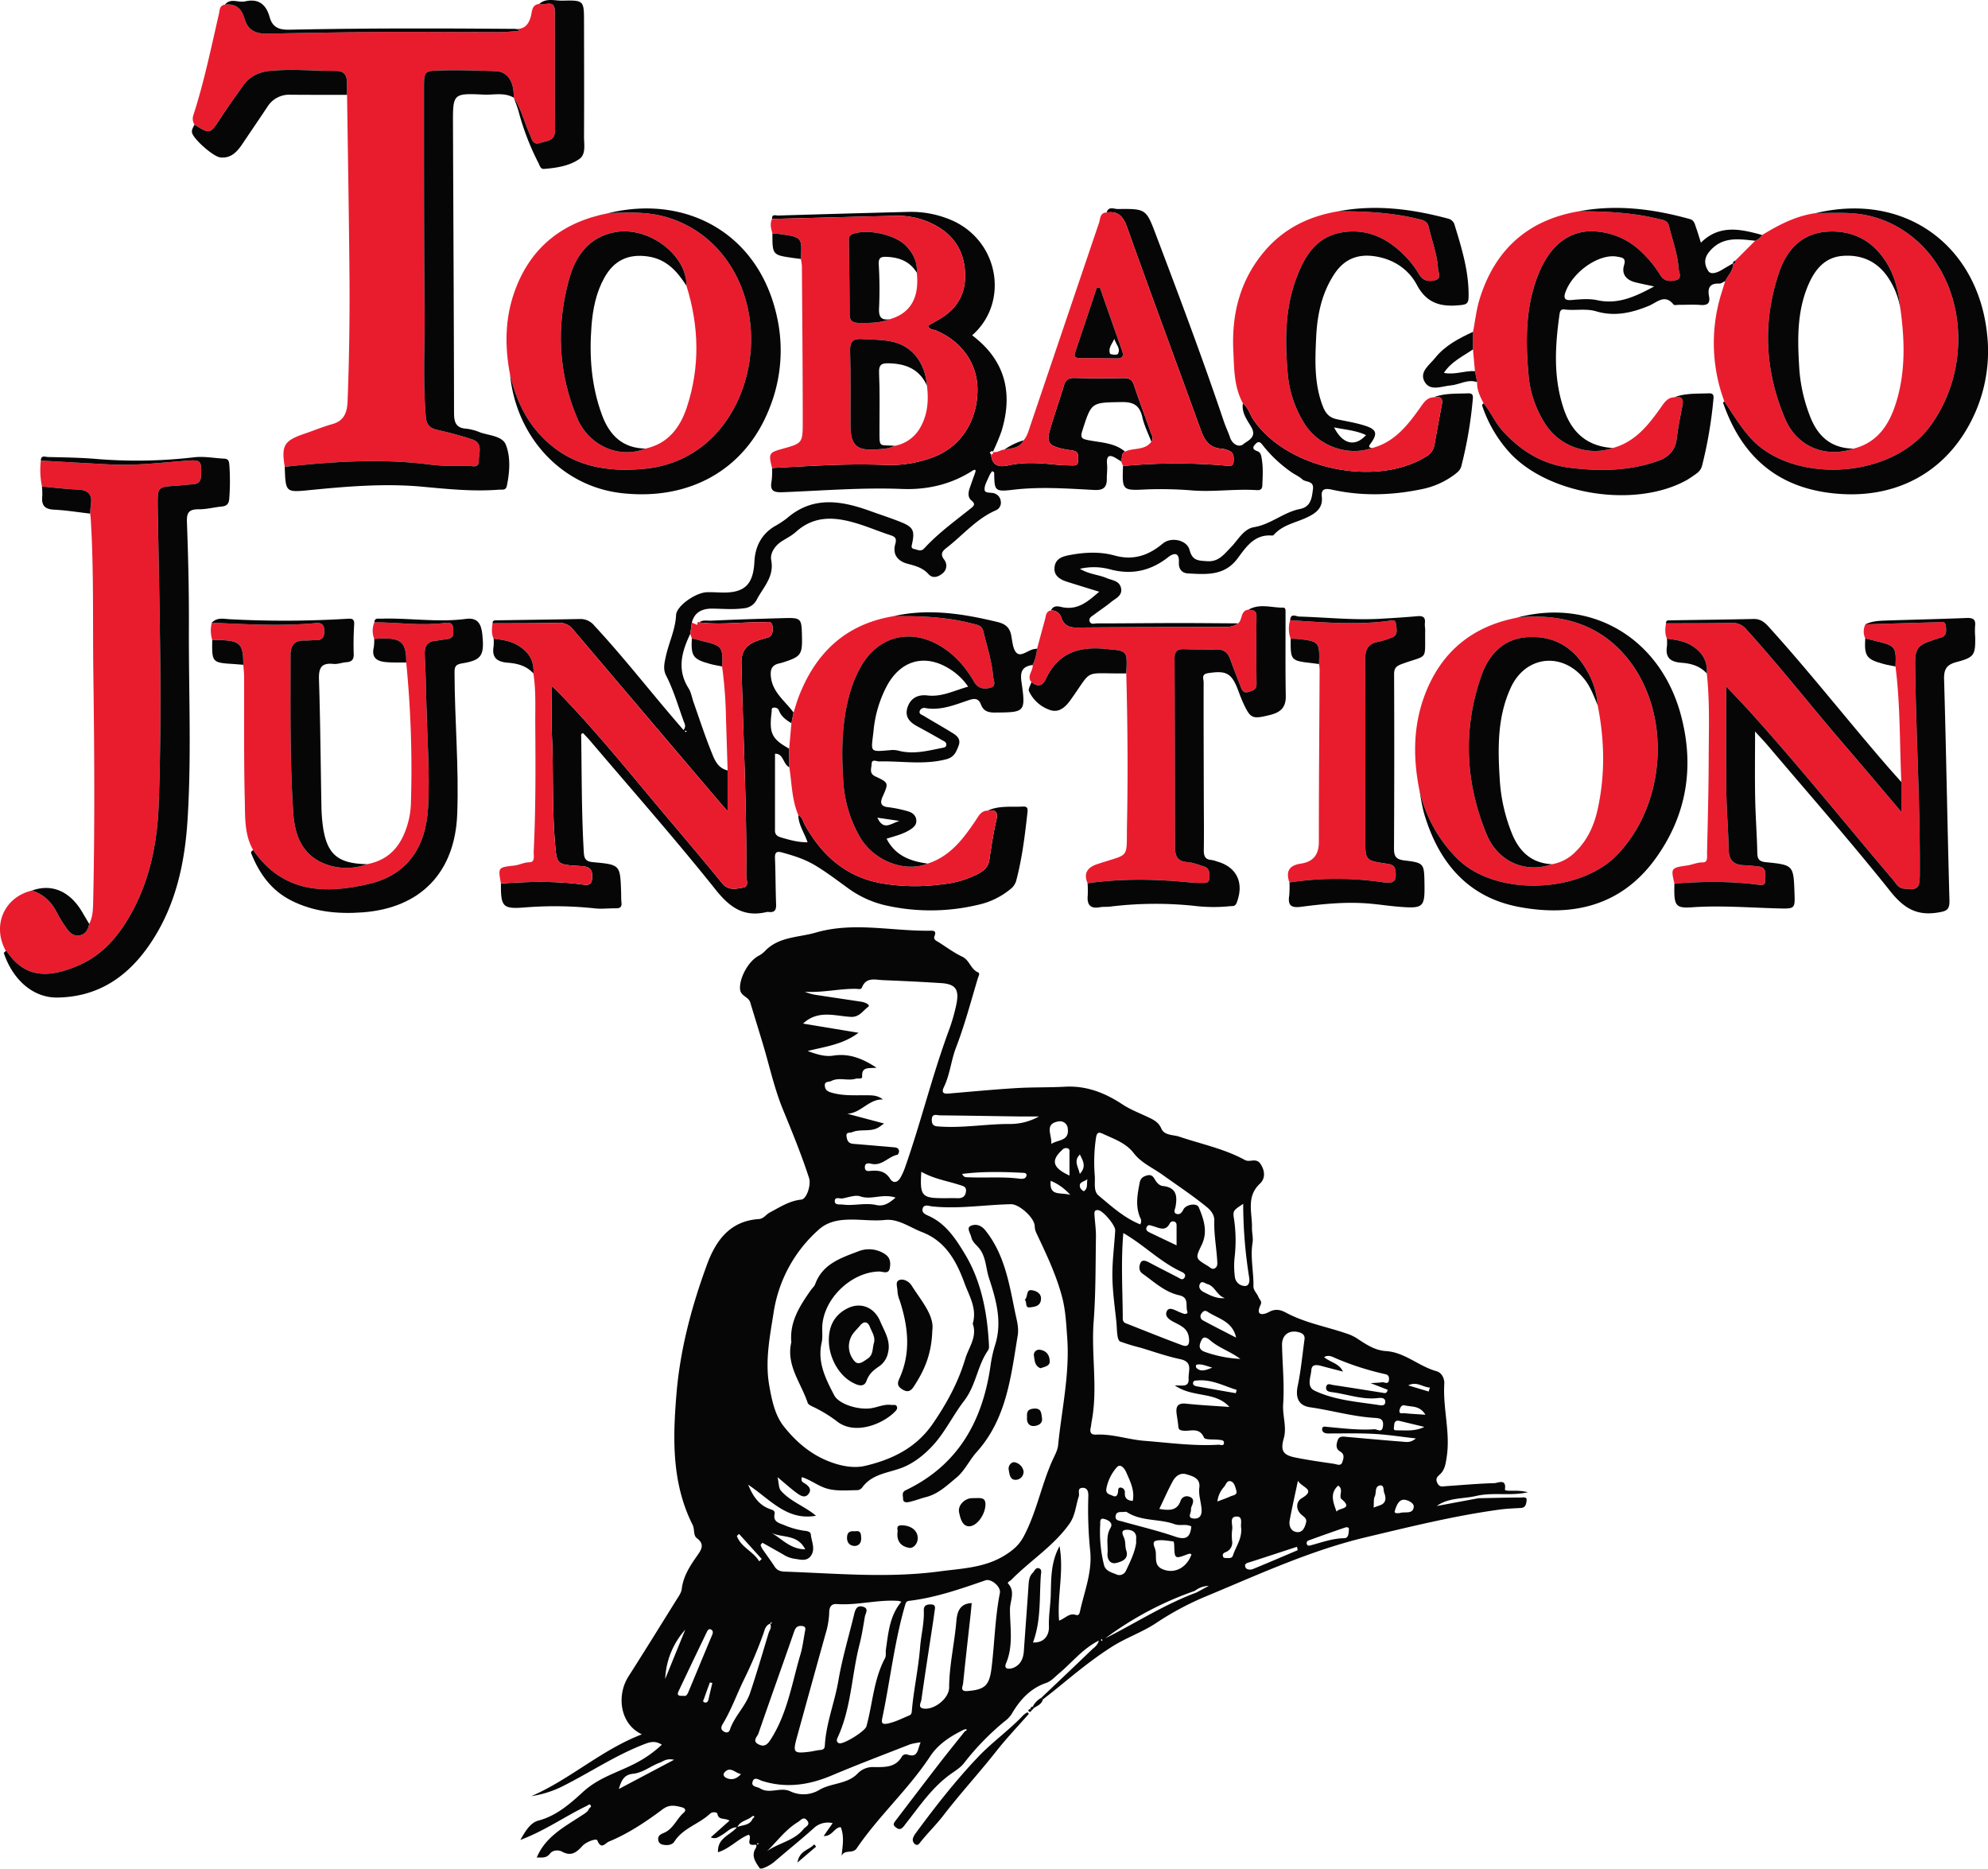 <svg id="Tobacco_Junction" data-name="Tobacco Junction" xmlns="http://www.w3.org/2000/svg" xmlns:xlink="http://www.w3.org/1999/xlink" width="907.851" height="853.199" viewBox="0 0 907.851 853.199">
  <defs>
    <clipPath id="clip-path">
      <rect id="Rectangle_12" data-name="Rectangle 12" width="907.851" height="853.199" fill="none"/>
    </clipPath>
  </defs>
  <g id="Group_15" data-name="Group 15" clip-path="url(#clip-path)">
    <path id="Path_119" data-name="Path 119" d="M235.281,13.18c4.2.3,6.147-1.947,7.162-5.8.573-2.174.356-5.264,3.837-5.591,2.45.948,7.061-2.387,7.091,3.315.093,18.158-.02,36.317.1,54.474.032,4.932-3.831,4.683-6.79,5.691-3.426,1.166-3.779-1.792-4.671-3.772-2.55-5.659-4.024-11.785-7.421-17.079l.008.184c.234-7.2-2.714-11.87-8.149-12.092-8.468-.345-16.958-.556-25.428-.35-7.241.176-7.4.47-7.4,7.963.008,34.109-.033,68.219.258,102.325.136,15.959-.8,31.931.586,47.888.32,3.693,1.924,5.185,5.305,5.958,5.339,1.22,10.667,2.6,15.857,4.335s2.964,6.417,3.026,9.871c.062,3.479-3.146,2.183-4.988,2.19-5.652.019-11.368.2-16.948-.524-22.295-2.912-44.486-1.451-66.68.983-1.623-9.742-.3-11.951,8.942-15.088,4.251-1.444,8.411-3.2,12.728-4.4,5.549-1.534,6.832-5.429,7.026-10.522q1.125-29.46.846-58.935c-.237-26.966-.712-53.93-1.084-80.9-.027-2.154.027-4.314-.1-6.462-.179-2.951-1.712-4.454-4.807-4.461-9.952-.021-19.893-.923-29.86-.072-5.305.452-9.612,2.439-12.7,6.787-3.461,4.867-6.952,9.72-10.214,14.72-4.9,7.512-4.82,7.564-12.008,3.068a4.953,4.953,0,0,1-.539-4.188C93.2,37.51,96.391,21.867,99.986,6.325c.373-1.615.172-3.877,2.72-4.2,4.948-.647,7.664,1.816,8.944,6.357,1.568,5.564,5.347,7.065,10.92,6.914,11.794-.32,23.6-.445,35.4-.64,23.444-.388,46.9-.059,70.352-.077,2.652,0,5.3-.32,7.954-.505.287-.02,1.153.225.392-.508-.321-.309-.914-.334-1.384-.488" fill="#e91c2e"/>
    <path id="Path_120" data-name="Path 120" d="M40.72,421.829c1.624-3.031,1.74-6.38,1.815-9.672.792-34.933.559-69.869.089-104.8-.316-23.453.266-46.924-1.188-70.358-.051-.829-.166-1.654-.25-2.48a38.409,38.409,0,0,1,.287-3.938c.842-4.834-1.253-6.843-6.035-7.045-5.434-.23-10.849-.9-16.273-1.382a37.358,37.358,0,0,1-.518-11.84c10.636.593,21.27,1.222,31.907,1.768,11.68.6,23.253-.88,34.867-1.742,6.415-.476,6.631.237,6.418,6.612-.089,2.669-1.03,3.986-3.676,4.167-2.49.17-4.97.481-7.461.647-8.729.582-8.736.568-8.692,9.065.011,2.165.08,4.329.118,6.494.748,43.277,1.916,86.56.348,129.836-.708,19.541-4.781,38.307-15.643,55.046-5.283,8.142-12.068,14.79-21.01,18.622C22.118,446.7,11.432,446.7,3.1,434.4c-.081-.12-.291-.152-.441-.225-6.413-11.555-.775-24.566,11.94-27.549,5.355,1.683,8.972,5.262,11.469,10.208a60.573,60.573,0,0,0,4.132,6.744c1.435,2.1,3.274,4.024,6.059,3.543,2.74-.473,4.014-2.643,4.458-5.291" fill="#e91c2e"/>
    <path id="Path_121" data-name="Path 121" d="M352.562,99.968c-.12-2.407,1.74-1.529,2.822-1.562q29.92-.9,59.844-1.672a46.647,46.647,0,0,1,17.584,3.1c23.325,8.73,28.546,38.048,11.13,53.266,15.082,11.364,18.811,26.267,13.393,43.849a99.168,99.168,0,0,1-3.94,9.39l.163-.053c-.7-.756-1.084.064-1.585.308q.316.518.635,1.034c.451,5.077,3.629,5.811,7.812,4.871,7.6-1.708,15.213-1.026,22.839-.234,1.983.206,3.991.174,5.987.26,1.576.068,3.108.087,3.082-2.146-.023-1.937.574-4.176-2.366-4.645-1.806-.288-3.626-.538-5.4-.968-5.605-1.358-6.7-2.98-5.1-8.494,2-6.864,4.378-13.614,6.453-20.458.761-2.512,2.188-3.294,4.746-3.24q11.234.24,22.474.052c2.525-.041,3.872.654,4.719,3.217,2.4,7.259,5.146,14.4,7.674,21.62.465,1.327,1.494,2.74.247,4.216-1.4-3.7-3.233-7.31-4.1-11.136-1.225-5.443-3.964-7.057-9.59-6.957-13.764.246-13.623-.061-17.828,13.088-1.041,3.257-.175,3.715,2.71,4.295,5.752,1.156,11.943,1.122,16.788,5.242-1.972.934-1.1,3-1.775,4.455-.7-.434-1.411-.862-2.11-1.305-3.4-2.159-4.7-1.252-4.309,2.75.209,2.134-.155,4.318-.119,6.478.066,3.951-1.611,5.337-5.692,5.125-12.428-.646-24.827-1.585-37.33-.071-8.232,1-8.311.3-8.415-7.868,0-.174-.449-.341-.91-.669a12.838,12.838,0,0,0-1.3,2.054c-.852,2.157-2.346,4.42-2.159,6.514.161,1.794,3.133.959,4.737,1.711a4.156,4.156,0,0,1,2.621,3.366,3.784,3.784,0,0,1-2.078,4.2c-8.956,3.832-15.094,11.322-22.541,17.1-2.017,1.566-3.2,2.865-1.148,5.559a4.43,4.43,0,0,1-.923,6.294c-1.983,1.611-4.43,2.337-6.292.247-2.635-2.958-6.035-3.8-9.578-4.743-4.545-1.206-6.923-4.315-5.6-8.955.791-2.78-.127-3.414-2.377-4.143-4.422-1.431-8.725-3.23-13.142-4.68-10.437-3.423-20.68-5.045-29.908,3.287-1.951,1.762-4.429,2.936-6.65,4.4-3.027,2-5.141,5.45-4.572,8.4,1.479,7.682-3.642,12.391-6.618,18.118a7.2,7.2,0,0,1-5.949,3.908c-4.831.677-9.636.183-14.456.154-4.455-.028-8.016,1.576-9.228,6.395q-.358,2.566-.719,5.13c-3.9,8.152-6.183,16.294-.784,24.818,1.2,1.9,1.556,4.341,2.327,6.522,2.589,7.325,4.99,14.728,7.87,21.936,1.489,3.725,2.848,7.95,7.633,9.077v18.558c-1.339-1.507-2.335-2.584-3.284-3.7q-33.646-39.568-67.244-79.179A7.849,7.849,0,0,0,254.9,284.4c-9.983.224-19.972.172-29.958.224-.041-1.546,1.148-1.369,2.069-1.383,12.647-.211,25.295-.362,37.942-.608a8.054,8.054,0,0,1,6.443,3.033c12.951,13.912,24.624,28.909,36.99,43.317,1.156,1.347,2.32,2.689,3.749,4.346,1.316-1.692.493-2.894.1-3.961-2.567-7.025-4.622-14.254-8.057-20.937-1.516-2.949-.723-5.859-.1-8.763,1.359-6.3,4.344-12.137,4.655-18.807.2-4.266,9.016-10.289,14.052-10.454,2.327-.076,4.662.094,6.994.14,10.366.208,14.21-3.712,14.738-14.152.333-6.594,3.029-12.222,8.9-15.9a45.574,45.574,0,0,0,5.863-3.793c12.037-10.464,25.1-8.091,38.4-3.273,4.533,1.643,9.132,3.112,13.6,4.9,5.713,2.289,6.514,3.9,5.291,9.747-.247,1.18-.777,2.289.985,2.623,1.53.291,2.948,1.384,4.532-.337,6.342-6.893,13.917-12.385,21.2-18.195,1.559-1.244,2.279-2.017.354-3.633-1.732-1.453-1.522-3.573-.84-5.571.8-2.356,1.653-4.7,2.482-7.046.492-1.342.2-1.79-1.158-1.015-9.828,6.333-20.781,8.813-32.244,8.356-18.117-.724-36.146.769-54.2,1.479-4.228.165-6.232-.419-5.315-5.1a36.107,36.107,0,0,0,.2-5.961c17.128-.844,34.242-2.128,51.417-1.386a55.688,55.688,0,0,0,22.522-3.682c12.1-4.638,19.7-16.172,19.88-30.186.16-12.131-7-22.493-18.859-27.469-1.261-.529-3.018-.336-3.746-2.213,1.3-.754,2.566-1.54,3.876-2.241,8.29-4.444,13.172-10.989,13.081-20.747-.1-10.247-4.509-17.9-13.509-22.816a35.829,35.829,0,0,0-18.246-4.394c-18.811.427-37.62.942-56.429,1.422M313.269,334.249l.368-.34a2.948,2.948,0,0,0-.65-.31c-.078-.018-.21.2-.317.31.209.12.419.238.6.34" fill="#060606"/>
    <path id="Path_122" data-name="Path 122" d="M451.029,370.132c5.2-2.4,10.758-1.577,16.2-1.86,1.836-.1,2.183.763,2,2.445-1.166,10.6-2.44,21.167-5.189,31.507a7.523,7.523,0,0,1-2.852,3.934,34.869,34.869,0,0,1-14.752,7.022,93.164,93.164,0,0,1-42.593.069,46.881,46.881,0,0,1-16.638-7.755c-4.87-3.508-9.6-7.153-14.818-10.284-4.992-3-9.858-4.47-15.113-5.94-2.746-.767-3.475-.053-3.363,2.712.283,6.98.236,13.976.511,20.958.1,2.584-.7,3.77-3.343,3.472a2.976,2.976,0,0,0-1,.031c-10.3,2.415-16.7-1.973-23.219-10.149-18.479-23.17-38.123-45.412-57.318-68.01-1.056-1.243-2.21-2.4-3.245-3.524-1.189.216-.888,1.024-.879,1.583.27,17.656.142,35.317,1.2,52.959.194,3.248,1.293,4.1,4.373,4.38,12.232,1.115,12.223,1.231,12.647,13.466.058,1.665-.009,3.342.169,4.994.217,2.016-.664,2.616-2.547,2.586-3.159-.052-6.355.374-9.477.047a172.366,172.366,0,0,0-31.915-.46c-10.345.837-11.177-.222-11.11-10.9,12.638-.91,25.27-1.192,37.868.538,2.758.378,3.724-.5,3.83-3.478.167-4.71-2.59-4.887-6.053-5.093-10.376-.614-10.137-.735-10.983-10.992-1.33-16.125-.627-32.29-1.366-48.424-.336-7.357-.057-14.741-.057-22.7,1.071.982,1.685,1.495,2.242,2.065,16.449,16.8,31.247,35.043,46.33,53.037,9.735,11.613,19.618,23.105,29.158,34.875,2.894,3.571,6.352,2.577,9.543,2.051,3.041-.5,1.488-3.6,1.505-5.48.3-32.312-1.452-64.582-2.177-96.873-.132-5.837,2.4-8.591,7.2-10.357a43.568,43.568,0,0,1,4.3-1.307c2.8-.714,2.844-2.776,2.7-5.076-.2-3.084-2.456-2.047-4.074-2.081-9.987-.206-19.979,1.36-29.973-.018a11.822,11.822,0,0,0-.3,1.206c1.44-2.672,4.1-1.813,6.252-1.912,10.8-.5,21.6-.838,32.4-1.146,8.945-.255,8.946-.2,9.136,8.633.17,7.941-.569,8.959-8.341,11.464a18.955,18.955,0,0,1-1.917.539c-3.114.638-4.233,2.3-3.984,5.653.561,7.522,6.532,11.475,10.4,16.823l-.984,4.886c-2.38-1.5-4.679-3.073-5.713-5.883a2.135,2.135,0,0,0-2.413-1.242c-1.154.078-.805,1.174-.9,1.912-1.226,9.776.007,12.361,8.006,16.807l.078,8.508c-2.923-1.373-2.62-6.37-6.551-6.193q0,17.586-.014,35.129c0,1.892,1.207,2.623,2.7,3.064,3.889,1.147,7.791,2.276,12.169,2.233-1.449-4.375-4.168-7.947-4.2-12.4,1.915.856,2.111,2.891,2.974,4.442,7.657,13.748,18.434,23.491,34.3,26.563a90.261,90.261,0,0,0,28.819.521,44.512,44.512,0,0,0,16.59-5.047c2.451-1.387,4.118-3.123,4.561-6.093.907-6.079,1.806-12.181,3.2-18.159.93-3.991-.643-4.726-3.981-4.283" fill="#060606"/>
    <path id="Path_123" data-name="Path 123" d="M647.855,359.073c-2.6-14.155-2.333-28.185,2.792-41.756,7.336-19.426,21.352-31.176,41.767-35.2,1.627-.171,3.255-.432,4.891-.5,18.332-.789,34.21,4.428,46.054,19.16,20.3,25.248,17.5,66.883-5.227,89.918-17.209,17.44-55.536,18.638-72.75,1.261a63.967,63.967,0,0,1-17.527-32.877m81.733-37.124a35.838,35.838,0,0,0-5.3-16.434c-5.884-10.149-14.873-15.269-26.5-14.609-11.168.634-17.889,7.875-21.333,17.746-8.469,24.274-7.318,48.6,2.393,72.172,5.319,12.91,17.973,17.982,29.9,13.765a19.555,19.555,0,0,0,10.781-5.732c5.406-5.262,8.409-11.909,10.016-19.108,3.549-15.9,3.232-31.863.047-47.8" fill="#e91c2e"/>
    <path id="Path_124" data-name="Path 124" d="M352.562,99.969c18.81-.481,37.618-1,56.429-1.422a35.826,35.826,0,0,1,18.246,4.393c9,4.918,13.414,12.569,13.509,22.816.091,9.758-4.791,16.3-13.081,20.747-1.31.7-2.575,1.487-3.876,2.242.728,1.876,2.485,1.683,3.746,2.213,11.863,4.975,19.019,15.337,18.859,27.469-.184,14.013-7.775,25.547-19.88,30.185a55.688,55.688,0,0,1-22.522,3.682c-17.175-.742-34.289.542-51.417,1.386-1.684-6.584-1.448-7.036,4.56-8.709,9.219-2.565,9.449-2.565,9.449-12.186,0-23.714-.222-47.428-.385-71.144a25.412,25.412,0,0,0-.471-3.4c.531-9.859.532-9.865-9.106-11.308-1.289-.192-2.6-.265-3.894-.393-.643-2.174-1.215-4.353-.166-6.57M406.4,145.74c9.427-2.761,13.49-9.787,12.274-21.234.356-4.829-1.642-8.764-4.827-12.151-4.941-5.25-17.685-7.99-24.374-5.536-1.967.721-1.808,2.043-1.791,3.548.127,10.982.309,21.965.31,32.949,0,3.031,1.2,4.075,4.141,4.114,4.849.063,9.656.109,14.267-1.69m16.925,30.381c-.9-10.8-6.963-18.457-16.624-20.269-4.373-.82-8.911-.8-13.381-1.042-3.574-.2-5.228,1.087-5.11,5.191.326,11.284.131,22.582.17,33.875.034,9.586,2.777,12.124,12.466,11.284,2.609-.225,5.317-.306,7.735-1.6a16.772,16.772,0,0,0,11.893-8.752c3.214-5.834,3.635-12.19,2.851-18.684" fill="#e91c2e"/>
    <path id="Path_125" data-name="Path 125" d="M761.232,291.607c-1.019-2.274-.814-4.624-.437-6.987,9.967-.051,19.936,0,29.9-.216a8.113,8.113,0,0,1,6.846,3.014c15.646,17.233,29.978,35.576,45.161,53.2,8.409,9.759,16.7,19.624,25.571,30.071V357.062c-.8-17.589-.428-35.237-2.669-52.753.421-8.863-.035-9.472-8.52-11.489-1.771-.421-3.53-.887-5.295-1.332a7.388,7.388,0,0,1,.083-6.417c10.987-.328,21.974-.678,32.962-.957,1.492-.038,3.559-.857,3.794,1.842.192,2.209.395,4.421-2.455,5.219-1.122.314-2.22.709-3.329,1.069-7.245,2.352-8.342,4-8.253,11.436.382,31.809,2.324,63.583,2.115,95.406-.044,6.638-.752,7.377-7.32,6.657-2.62-.287-3.5-2.369-4.839-3.938-21.7-25.494-42.634-51.64-65.1-76.484-3.612-4-7.361-7.867-11.142-11.9,0,16.358-.132,32.12.052,47.878.1,8.82.9,17.632,1.058,26.453.087,4.717,2.03,7.083,6.734,7.283,2.327.1,4.655.3,6.966.591,4.161.518,2.74,3.987,2.985,6.3.277,2.624-2.019,2.183-3.572,1.982-12.613-1.629-25.242-1.438-37.884-.486-1.687-7.123-1.524-7.195,5.845-8.255,2.354-.338,4.5-1.43,7.079-1.4,2.522.027,1.938-2.721,1.977-4.38.332-14.479.732-28.96.764-43.442.027-12.808.531-25.639-.868-38.419.484-6.206-2.6-10.387-7.751-13.229-3.217-1.775-6.868-2.2-10.46-2.692" fill="#e91c2e"/>
    <path id="Path_126" data-name="Path 126" d="M318.449,285.3a10.629,10.629,0,0,1,.3-1.2c9.994,1.378,19.985-.189,29.973.018,1.617.034,3.877-1,4.073,2.08.147,2.3.1,4.363-2.7,5.076a43.728,43.728,0,0,0-4.3,1.308c-4.8,1.765-7.332,4.519-7.2,10.356.725,32.292,2.476,64.562,2.178,96.874-.018,1.88,1.535,4.979-1.506,5.48-3.191.525-6.648,1.52-9.542-2.051-9.54-11.77-19.424-23.262-29.158-34.875-15.084-17.994-29.881-36.237-46.33-53.037-.558-.57-1.172-1.084-2.242-2.066,0,7.955-.28,15.34.057,22.7.739,16.134.036,32.3,1.365,48.424.846,10.257.608,10.377,10.984,10.992,3.462.206,6.219.383,6.052,5.093-.105,2.976-1.071,3.856-3.83,3.477-12.6-1.729-25.229-1.447-37.867-.536-1.329-7.4-1.326-7.375,6.01-8.192,2.386-.266,4.483-1.476,7.078-1.517,2.638-.043,1.794-3.127,1.883-4.925.958-19.279.851-38.577.716-57.871-.055-7.806.369-15.641-.859-23.408.495-6.2-2.583-10.369-7.729-13.2-3.211-1.767-6.85-2.2-10.436-2.689-1.063-2.268-.839-4.623-.475-6.986,9.987-.052,19.976,0,29.958-.224a7.852,7.852,0,0,1,6.844,3.055q33.547,39.654,67.244,79.179c.95,1.117,1.945,2.194,3.284,3.7,0-6.542,0-12.55,0-18.558-.241-7.763-.468-15.525-.729-23.287a201.042,201.042,0,0,0-1.791-24.193c.427-8.858-.024-9.459-8.528-11.483-1.77-.421-3.528-.889-5.292-1.335l-.707-2.055q.36-2.565.719-5.131l2.5,1.009" fill="#e91c2e"/>
    <path id="Path_127" data-name="Path 127" d="M787.461,183.32a76.279,76.279,0,0,1-1.252-49.727c.536-1.745,1.081-3.488,1.62-5.231,1.285-2.685,3.748-4.845,3.643-8.153l-.06.18c1.237.163,1.113-.713,1.131-1.481l8.988-8.986a7.113,7.113,0,0,0,3.192-2.619c7.641-4.685,15.526-8.772,24.567-10.011,5.3,0,10.629-.254,15.921.054a48.777,48.777,0,0,1,26.8,9.844c25.627,19.12,29.558,59.752,9.558,87.22-18.25,25.064-63.685,26.36-82.3,5.449-4.574-5.138-8.037-10.913-11.809-16.539m59,21.521c11.8-3.012,16.923-12.13,19.915-22.671,3.813-13.435,3.385-27.171,1.516-40.892-.766-6.911-2.045-13.683-5.507-19.844-6.02-10.714-15.249-16.269-27.463-15.679-11.75.567-18.833,8.02-22.413,18.5-7.747,22.674-6.591,45.322,2.817,67.2,5.47,12.722,18.588,17.748,31.135,13.391" fill="#e91c2e"/>
    <path id="Path_128" data-name="Path 128" d="M232.921,171.061c-2.426-12.628-2.379-25.187,1.879-37.421,7.154-20.548,21.942-32.243,43.068-36.32,8.642-.308,17.286-.718,25.771,1.616,23.007,6.327,38.42,27.639,39.329,53.76.96,27.573-15.573,58.139-48.578,61.355-19,1.852-36.105-1.73-49.2-17.158-6.435-7.58-9.952-16.38-12.267-25.832m80.569-40.549c.242-14.114-17.425-27.4-32.749-24.49-11.8,2.243-17.85,10.73-20.8,21.282-6,21.468-5.053,42.865,3.607,63.5,5.408,12.889,19.484,18.812,31.222,14.008,10.29-2.2,15.811-9.587,18.844-18.726,6.118-18.443,5.649-37.064-.125-55.578" fill="#e91c2e"/>
    <path id="Path_129" data-name="Path 129" d="M654.709,181.4c5.088-1.956,10.433-1.583,15.723-1.8,2.316-.094,2.294,1.208,2.127,2.853a191.639,191.639,0,0,1-5.23,30.447c-.47,1.754-1.754,2.766-3.078,3.782a37.132,37.132,0,0,1-15.4,6.756c-13.519,2.773-27.091,3.143-40.618.131-3.089-.687-5.023-.37-4.611,3.212.6,5.206-2.742,7.532-6.6,9.394-5.183,2.5-11.2,3.384-15.281,8a1.252,1.252,0,0,1-.912.354c-8-.645-11.824,5.293-15.711,10.5-5.995,8.023-14.313,7.234-22.584,6.8-2.787-.147-4.336-1.954-4.174-5.121.227-4.422-2.129-4.474-4.924-2.28-8,6.28-16.7,8.195-26.631,5.5a28.273,28.273,0,0,0-13.643-.216c4.265,2.546,8.483,2.655,12.16,4.222,2.521,1.074,5.887,1.184,6.609,4.555.761,3.554-2.518,4.725-4.589,6.441-2.428,2.012-5.1,3.723-7.614,5.642-1.01.772-2.585,1.453-2.155,3.027.486,1.784,2.241,1.043,3.422,1.042,11.979-.006,23.959-.14,35.938-.157,9.485-.013,18.971.088,28.457.139-1.953,1.522-4.264,1.68-6.6,1.686-22.406.057-44.813.022-67.217.235-3.556.033-5.709-1.171-6.826-4.344a4.723,4.723,0,0,0-4.8-3.5c1.309-2.814,3.952-1.638,5.712-1.355,6.97,1.122,11.33-2.9,16.307-7.162-5.272-1.633-9.987-3.059-14.68-4.558-3.408-1.089-6.324-2.912-5.665-7.018.6-3.743,3.877-4.617,7.086-5.212,6.775-1.258,13.65-1.586,20.272.245,8.575,2.373,15.522,0,22.061-5.485,3.75-3.147,11.013-1.639,12.2,2.968,1.292,5,4.1,4.827,8,5.115,5.272.389,7.707-3.153,10.7-6.161,3.382-3.4,5.917-8.583,10.707-9.372,7.738-1.276,13.5-6.821,20.987-8.3,4.986-.982,5.438-4.981,5.95-9.075.5-4-3.282-2.988-4.887-4.484-1.434-1.335-3.364-2.122-4.99-3.271a61.427,61.427,0,0,1-12.741-11.879c-1.05-1.317-1.91-2.877-3.783-.817-1.678,1.846-.508,2.581,1.052,3.155,1.323.487,1.6,1.512,1.831,2.7.84,4.3.575,8.615.394,12.943-.079,1.873-1.127,2.206-2.625,2.11-9.622-.617-19.265.854-28.824.188a177.065,177.065,0,0,0-21.392-.513c-11.187.57-11.19.5-10.773-10.671a257.284,257.284,0,0,1,46.779-.2c1.459.116,3.623.781,3.724-1.916.074-1.995.186-4.109-2.3-4.949a10.511,10.511,0,0,0-2.856-.848c-5.537-.167-8.012-3.513-9.761-8.344-11.187-30.914-22.678-61.719-33.694-92.694-1.783-5.013-4.035-7.559-9.363-6.833.887-2.979,3.348-1.55,5.036-1.569,13.015-.144,12.982-.073,17.566,12.034,10.659,28.149,21.268,56.316,30.875,84.848.848,2.519,2.03,4.924,2.877,7.443,1.064,3.162,4.122,4.668,6.027,3.057,1.846-1.562,6.379-3.032,3.724-7.7-1.9-3.337-4.587-6.616-3.883-10.963,2.431,1.946,3.137,5.005,4.791,7.461,15.053,22.338,55.568,31.087,78.659,16.961a7.537,7.537,0,0,0,3.995-5.342c1.082-6.216,2.251-12.417,3.416-18.618.62-3.3-1.224-3.645-3.758-3.231" fill="#060606"/>
    <path id="Path_130" data-name="Path 130" d="M764.646,403.426c12.641-.953,25.271-1.144,37.883.486,1.553.2,3.849.642,3.573-1.982-.245-2.314,1.175-5.782-2.986-6.3-2.311-.288-4.639-.492-6.966-.591-4.7-.2-6.647-2.566-6.733-7.282-.164-8.822-.956-17.633-1.059-26.454-.184-15.758-.052-31.519-.052-47.878,3.781,4.03,7.53,7.9,11.143,11.9,22.463,24.844,43.4,50.989,65.1,76.483,1.336,1.57,2.219,3.652,4.837,3.939,6.568.72,7.276-.02,7.32-6.657.209-31.824-1.733-63.6-2.115-95.406-.089-7.441,1.008-9.085,8.253-11.436,1.109-.36,2.207-.755,3.33-1.069,2.849-.8,2.646-3.01,2.454-5.219-.235-2.7-2.3-1.881-3.793-1.843-10.989.279-21.976.63-32.963.957,3.213-1.606,6.707-1.654,10.17-1.766,11.981-.387,23.968-.649,35.944-1.135,2.954-.12,4.4.523,3.961,3.779a34.511,34.511,0,0,0,.065,4.987c.1,8.1-.411,9.21-8.439,11.325-4.552,1.2-5.912,3.177-5.774,7.922.967,33.612,1.509,67.236,2.448,100.849.125,4.508-1.379,5.008-5.455,5.651-9.675,1.528-15.489-2.148-21.541-9.73-18.066-22.632-37.2-44.413-55.931-66.511-1.689-1.991-3.505-3.873-5.84-6.443,0,10.71-.139,20.573.043,30.431.153,8.321.8,16.634.977,24.956.062,2.876.838,3.97,3.9,4.278,12.642,1.269,12.629,1.393,13.083,14.06.249,6.881.24,7.229-6.42,7.073-13.458-.313-26.865-1.469-40.383-.536-7.8.539-8.269-.818-8.034-10.835" fill="#060606"/>
    <path id="Path_131" data-name="Path 131" d="M96.919,292.185a14.635,14.635,0,0,1-.212-7.844c15.639.683,31.278,1.609,46.927.217,2.561-.227,4.355-.113,4.474,3.416.119,3.492-1.333,4.416-4.335,4.358-1.5-.028-3,.17-4.495.119-4.638-.156-6.616,2.084-6.616,6.67,0,23.985-.328,47.982,1.247,71.929.7,10.689,4.271,19.932,15.68,23.825a27.019,27.019,0,0,0,18.091-.306c11.143-2.1,16.394-9.825,18.935-20.008a37.885,37.885,0,0,0,1.034-7.885,498.582,498.582,0,0,0-2.136-64.176c.08-8.955-2.194-11.2-11.137-10.962-1.162.031-2.322.122-3.483.185a10.362,10.362,0,0,1,.059-7.609c10.807.1,21.6,1.7,32.419.307,2.158-.279,3.592.172,3.606,2.734.01,2.005.458,4.152-2.44,4.577-1.809.265-3.608.632-5.426.8-3.939.364-5.36,2.451-5.147,6.356.416,7.645.569,15.3.761,22.961.387,15.48,1.567,30.945.8,46.45-.922,18.621-9.584,31.12-26.8,35.24-20.219,4.84-39.59,4.2-53.092-15.369-4.1-7.09-3.65-15.079-3.844-22.727-.476-18.8-.236-37.622-.316-56.435-.007-1.822-.233-3.644-.355-5.465.012-9.489-1.365-10.949-10.714-11.322-1.16-.046-2.323-.026-3.485-.036" fill="#e91c2e"/>
    <path id="Path_132" data-name="Path 132" d="M2.662,434.174c.15.073.36.1.441.224,8.328,12.307,19.014,12.3,32.719,6.429,8.943-3.832,15.728-10.481,21.011-18.622,10.861-16.739,14.935-35.506,15.643-55.046,1.567-43.277.4-86.559-.349-129.836-.037-2.165-.106-4.329-.117-6.494-.045-8.5-.038-8.484,8.692-9.066,2.49-.166,4.971-.476,7.461-.647,2.645-.18,3.587-1.5,3.676-4.167.212-6.374,0-7.087-6.419-6.611-11.613.862-23.187,2.342-34.866,1.742-10.638-.547-21.271-1.176-31.907-1.768.012-2.648,2.064-1.673,3.269-1.642,7.322.189,14.664.253,21.955.876a225.418,225.418,0,0,0,44.869-.761c4.483-.511,9.126.415,13.7.637,2.09.1,2.182,1.482,2.312,3.092a104.148,104.148,0,0,1-.042,14.968c-.156,2.471-1.031,3.566-3.474,3.8-3.477.332-6.935,1.279-10.4,1.256-4.19-.029-5.642,1.166-5.476,5.68.589,15.973.974,31.966.9,47.949-.126,29.3,1.227,58.609-.594,87.9-1.215,19.54-5.175,38.3-15.877,55.02-10.175,15.9-24.011,26.163-43.708,26.384C14.854,455.6,5.721,447.035,1.762,435.2c-.072-.216.584-.677.9-1.024" fill="#060606"/>
    <path id="Path_133" data-name="Path 133" d="M479.951,278.7a4.728,4.728,0,0,1,4.8,3.5c1.117,3.173,3.27,4.377,6.826,4.344,22.4-.213,44.811-.178,67.217-.235,2.333-.006,4.644-.164,6.6-1.687,2.126-1.671.958-5.854,4.761-6.248,1.728.287,3.679-.012,3.65,2.853q-.153,15.48.017,30.964c.03,2.768-1.742,3.137-3.725,3.737-2.374.719-2.918-.937-3.526-2.472-1.653-4.173-3.3-8.353-4.816-12.576-1.027-2.852-2.827-4.352-5.935-4.339-4.994.023-9.991.017-14.982-.146-3.055-.1-4.478.824-4.459,4.212q.247,43.2.245,86.408c.005,3.836,1.141,6.293,5.551,6.6,2.6.182,5.17,1.216,7.7,2.026,2.729.872,2.476,3.3,2.367,5.415-.129,2.48-2.191,2.042-3.783,2.062a43.913,43.913,0,0,1-4.987-.2c-15.62-1.594-31.226-1.843-46.815.363-2-4.644.052-7.252,4.381-8.714.157-.054.319-.094.477-.147,14.734-4.9,12.824-1.8,13.149-18.068.458-22.962.275-45.931-.334-68.893.568-10.878.505-10.22-9.894-11.216-12.3-1.177-21.462,2.29-26.844,13.818-1.6,3.427-3.816,3.587-6.569,1.391-2.353-2.785.909-5.183.54-7.831a20.309,20.309,0,0,0,2.024-7.432q1.8-6.653,3.614-13.305c.463-1.688.391-3.745,2.755-4.189" fill="#e91c2e"/>
    <path id="Path_134" data-name="Path 134" d="M451.029,370.132c3.338-.443,4.911.292,3.981,4.283-1.392,5.978-2.291,12.08-3.2,18.159-.443,2.97-2.11,4.706-4.561,6.093a44.512,44.512,0,0,1-16.59,5.047,90.261,90.261,0,0,1-28.819-.521c-15.868-3.072-26.645-12.815-34.3-26.563-.863-1.551-1.059-3.586-2.974-4.442-2.989-6.974-2.958-14.517-4.1-21.836q-.039-4.254-.077-8.508.51-5.8,1.016-11.594.492-2.442.985-4.886c.766-2.377,1.421-4.794,2.313-7.122,7.723-20.153,21.466-33.268,43.292-36.88,12.175-.148,24.3.313,36.159,3.412,2.015.528,4.246.7,4.909,3.479,1.619,6.794,3.867,13.463,4.434,20.461.146,1.809,1.843,4.7-1.469,5.4-2.74.578-5.318.419-7.18-2.784-3.706-6.375-8.442-11.992-14.816-15.966-14.252-8.885-29.311-4.94-37.313,9.755a54.8,54.8,0,0,0-4.379,10.594c-4.066,13.638-4.162,27.575-3.205,41.6a57.8,57.8,0,0,0,7.443,24.659c6.185,10.987,20.551,16.617,31.025,12.352,10.3-3.294,16.328-11.354,21.992-19.787,1.385-2.063,2.436-4.392,5.436-4.4" fill="#e91c2e"/>
    <path id="Path_135" data-name="Path 135" d="M505.384,97.019c5.328-.726,7.58,1.82,9.363,6.834,11.016,30.974,22.507,61.779,33.694,92.693,1.749,4.831,4.224,8.177,9.761,8.344a10.511,10.511,0,0,1,2.856.848c2.485.84,2.373,2.954,2.3,4.949-.1,2.7-2.265,2.032-3.724,1.916a257.284,257.284,0,0,0-46.779.2l-.867-2.14c.674-1.451-.2-3.519,1.778-4.452,3.864-1.884,9-.395,12.015-4.532,1.247-1.477.218-2.89-.247-4.216-2.528-7.218-5.276-14.362-7.674-21.621-.847-2.563-2.194-3.257-4.72-3.217q-11.233.182-22.473-.052c-2.558-.055-3.985.728-4.747,3.241-2.074,6.842-4.457,13.593-6.452,20.458-1.6,5.513-.51,7.135,5.1,8.493,1.774.43,3.594.68,5.4.968,2.939.47,2.343,2.707,2.366,4.646.026,2.232-1.506,2.212-3.083,2.145-2-.086-4-.054-5.986-.26-7.626-.793-15.24-1.473-22.839.235-4.184.94-7.361.2-7.812-4.871.549-.283,1.2-.493.949-1.342l-.162.052c1.955.524,3.5-.964,5.318-1.092,3.3-.58,6.888-.564,8.718-4.2,1.692-1.941,2.292-4.389,3.087-6.736q15.669-46.288,31.364-92.566c.624-1.831.342-4.645,3.5-4.723M502.307,131.4l-1.441-.017c-3.285,9.843-6.544,19.695-9.874,29.523-.738,2.176.242,2.567,2.1,2.568,5.636,0,11.274,0,16.907.164,2.626.076,3.254-1.065,2.477-3.292q-5.052-14.485-10.17-28.946" fill="#e91c2e"/>
    <path id="Path_136" data-name="Path 136" d="M654.709,181.4c2.534-.414,4.378-.066,3.758,3.231-1.165,6.2-2.334,12.4-3.416,18.618a7.537,7.537,0,0,1-3.995,5.342c-23.091,14.126-63.606,5.377-78.659-16.961-1.654-2.456-2.36-5.515-4.791-7.461-4.128-7.528-3.993-15.9-4.387-24.06-.807-16.669,3.029-32.033,14.021-45.143,8.882-10.594,20.415-16.217,33.816-18.483,12.149-.05,24.239.549,36.112,3.386,2.214.529,4.6.775,5.276,3.743,1.432,6.311,3.866,12.411,4.242,18.935.107,1.851,1.833,4.652-1.416,5.435-2.8.676-5.441.347-7.241-2.76a44.8,44.8,0,0,0-8.906-10.7c-7.287-6.57-15.784-9.924-25.62-8.5-12.474,1.8-17.931,11.185-21.736,21.665-5.169,14.233-4.952,29.057-3.62,43.88a51.183,51.183,0,0,0,7.1,21.113c6.252,10.8,19.893,15.891,31.4,11.878,10.31-2.737,16.341-10.576,22.078-18.685,1.564-2.211,2.956-4.355,5.986-4.466" fill="#e91c2e"/>
    <path id="Path_137" data-name="Path 137" d="M677.539,184.2c-1.576-3.06-3.158-6.119-2.985-9.717l-1-5.028q-.449-4.969-.9-9.937l.032-8.009c.982-5.021,1.51-10.184,3.022-15.04,6.977-22.423,21.931-36.016,45.288-39.992,12.148-.008,24.248.541,36.116,3.419,2.008.486,4.4.54,5.062,3.295,1.56,6.453,3.935,12.739,4.394,19.411.124,1.8,1.876,4.684-1.464,5.39-2.555.539-5.177.563-6.935-2.406a50.567,50.567,0,0,0-8.469-10.43,33.178,33.178,0,0,0-20.921-9.467c-11.4-.957-20.687,5.807-26.126,19.2-6.26,15.423-6.018,31.529-4.495,47.682a48.808,48.808,0,0,0,7.24,20.541c6.3,10.479,19.8,15.379,31.15,11.432,10.27-2.794,16.336-10.59,22.061-18.712,1.561-2.214,2.958-4.347,5.989-4.438,3.086-.6,4.342.486,3.714,3.726-.981,5.052-2.014,10.11-2.629,15.213-.663,5.507-3.811,8.473-8.773,10.212-13.03,4.566-26.362,4.681-39.863,3.055-12.518-1.508-22.45-7.589-30.8-16.777-3.49-3.843-5.47-8.658-8.717-12.628" fill="#e91c2e"/>
    <path id="Path_138" data-name="Path 138" d="M130.033,213.148c22.194-2.434,44.384-3.895,66.68-.983,5.58.729,11.3.543,16.948.524,1.842-.006,5.05,1.29,4.988-2.189-.063-3.454,2.169-8.132-3.027-9.872s-10.517-3.115-15.856-4.335c-3.381-.772-4.985-2.265-5.305-5.958-1.384-15.956-.451-31.928-.587-47.887-.29-34.107-.25-68.217-.257-102.326,0-7.492.158-7.787,7.4-7.963,8.47-.2,16.96.006,25.428.351,5.435.221,8.383,4.887,8.149,12.091-4.311-2.532-9.071-1.194-13.6-1.4-14.136-.657-14.185-.522-14.132,13.5.167,43.971.418,87.942.482,131.913.007,4.333.959,6.883,5.762,7.136a24.377,24.377,0,0,1,6.24,1.711c4.2,1.418,10.129,1.634,11.685,5.667,2.227,5.775,1.72,12.441.421,18.742-.456,2.209-2.22,1.609-3.587,1.717-11.684.921-23.289-.269-34.9-1.348-17.348-1.613-34.6-.132-51.85,1.572-10.684,1.056-10.694.961-11.079-10.66" fill="#060606"/>
    <path id="Path_139" data-name="Path 139" d="M423.6,394.316c-10.474,4.265-24.84-1.366-31.024-12.351a57.821,57.821,0,0,1-7.444-24.66c-.956-14.021-.86-27.959,3.205-41.6a54.756,54.756,0,0,1,4.38-10.6c8-14.694,23.061-18.639,37.312-9.754,6.375,3.974,11.11,9.59,14.816,15.965,1.862,3.2,4.44,3.362,7.18,2.786,3.313-.7,1.615-3.588,1.469-5.4-.566-7-2.815-13.666-4.433-20.461-.663-2.784-2.894-2.952-4.909-3.479-11.863-3.1-23.984-3.56-36.157-3.412,16.116-3.645,31.859-1.137,47.573,2.669,3.479.842,5.485,2.432,6.2,5.986.579,2.9.773,6.789,2.672,8.265,2.134,1.659,5.247-1.658,8.161-1.972.329-.036.657-.076.986-.114a20.291,20.291,0,0,1-2.025,7.432c-4.536.715-5.8,2.739-5.087,7.72,2,13.977,1.645,13.918-12.335,14.007-3.1.02-5.082-.825-6.169-3.654-1.07-2.785-2.754-2.931-5.461-2.03-6.42,2.137-12.8,4.858-19.866,3.653a2.205,2.205,0,0,0-2.56,1.127c-.673,1.607.933,1.914,1.792,2.437,4.393,2.678,8.893,5.182,13.261,7.9,2.018,1.256,3.733,2.829,2.618,5.714-1.087,2.811-1.978,5.231-5.613,6.184-10.209,2.675-20.453.744-30.67.992-1.248.03-3.4-1.312-3.442,1.231-.034,1.883-1.253,4.218,1.664,5.586,6.24,2.926,6.14,3.033,3.383,9.224-1.1,2.464-1.211,4.449,2.433,4.849a56.545,56.545,0,0,1,9.236,1.921c1.969.56,3.618,1.913,3.715,4.208.088,2.083-1.431,3.255-3.02,4.25-3.118,1.951-6.674,2.8-10.57,4.017,4.013,7.835,10.938,10.293,18.734,11.354m18.517-80.774a28.084,28.084,0,0,0-7.757-7.645c-11.412-7.605-22.851-4.767-29.34,7.264a54.733,54.733,0,0,0-6.1,20.425c-1.045,9.926-2.311,9.811,7.817,8.925a10.238,10.238,0,0,1,3.471.239c6.719,1.8,13.2.123,19.717-1.183,1.009-.2,2.128-.273,2.235-1.482.1-1.168-1.038-1.625-1.879-2.1-3.756-2.132-7.514-4.263-11.323-6.3-3.575-1.91-5.965-4.433-4.5-8.783,1.448-4.284,4.864-5.847,9.058-5.349,6.612.785,12.193-2.254,18.6-4.011m-41.47,59.822c2.876,6.033,5.965,2.751,10.1,1.473l-10.1-1.473" fill="#060606"/>
    <path id="Path_140" data-name="Path 140" d="M496.652,403.289c15.589-2.207,31.195-1.957,46.815-.363a43.905,43.905,0,0,0,4.986.2c1.593-.02,3.655.418,3.784-2.063.109-2.115.362-4.542-2.367-5.415-2.532-.81-5.1-1.843-7.7-2.026-4.41-.309-5.546-2.766-5.551-6.6q-.06-43.2-.245-86.408c-.019-3.389,1.4-4.312,4.459-4.212,4.991.163,9.988.168,14.982.146,3.108-.014,4.908,1.487,5.935,4.339,1.52,4.223,3.163,8.4,4.816,12.576.608,1.535,1.152,3.191,3.526,2.472,1.983-.6,3.755-.97,3.725-3.737q-.164-15.482-.017-30.965c.029-2.865-1.922-2.566-3.65-2.852,5.116-2.966,10.557-.873,15.848-.935,1.245-.014,1.064,1.478,1.066,2.431.025,12.648-.119,25.3.108,37.941.1,5.4-2.6,7.52-7.39,8.682-7.867,1.91-8.731,1.69-12.079-5.605-.831-1.81-1.529-3.683-2.23-5.549-3.025-8.047-5.385-9.292-13.858-7.973-3.148.49-1.953,2.645-1.956,4.132-.039,17.646.036,35.292.08,52.937.019,7.824.127,15.65,0,23.471-.044,2.707.4,4.564,3.535,4.742a12.113,12.113,0,0,1,2.4.666c9.17,2.525,12.565,9.77,9.08,18.873-.716,1.87-1.968,1.432-3.157,1.579a72.815,72.815,0,0,1-16.445-.193,170.466,170.466,0,0,0-38.362.393c-1.482.181-3.021-.014-4.478.261-4.561.861-5.972-1.245-5.579-5.459a48.989,48.989,0,0,0-.074-5.482" fill="#060606"/>
    <path id="Path_141" data-name="Path 141" d="M736.552,204.55C725.206,208.5,711.7,203.6,705.4,193.118a48.811,48.811,0,0,1-7.241-20.541c-1.523-16.152-1.765-32.258,4.5-47.681,5.439-13.4,14.724-20.163,26.126-19.206a33.188,33.188,0,0,1,20.92,9.467,50.57,50.57,0,0,1,8.47,10.43c1.758,2.969,4.38,2.946,6.934,2.406,3.341-.7,1.588-3.586,1.464-5.389-.458-6.673-2.833-12.958-4.394-19.412-.666-2.755-3.053-2.808-5.061-3.295-11.869-2.878-23.968-3.426-36.116-3.419,17.212-3.241,34.043-1.089,50.707,3.552,2,.558,2.238,2.284,2.783,3.786.788,2.171,1.427,4.4,2.252,6.983,8.615-8.511,18.281-6.143,27.978-3.5a7.075,7.075,0,0,1-3.192,2.62c-7.68-.782-15.28-2.149-21.179,5.3-2.585,3.263-1.694,6.246-.226,8.532,1.2,1.865,4.222.669,6.292-.585,1.669-1.011,3.369-1.973,5.055-2.957.1,3.308-2.357,5.468-3.643,8.153-.906.4-1.831,1.164-2.719,1.124-4.382-.2-5.375,2.063-4.648,5.85.587,3.061-.685,4.155-3.8,3.913-3.308-.258-6.651-.054-9.978-.062-.831,0-2.1.295-2.426-.125-3.98-5.036-7.652-.935-11.129.51-7.871,3.273-15.779,5.087-24.205,2.575-4.738-1.413-9.619-.229-14.393-.84-1.966-.252-2.184,1.013-2.373,2.364-2.047,14.586-2.871,29.068,2.073,43.374,3.725,10.778,10.856,16.8,22.318,17.505m18.824-73.76c-3.242-.711-5.979-1.234-8.675-1.921-4-1.019-6.268-3.675-5.06-7.713,1.028-3.433-.753-3.518-3.048-3.954-8.181-1.553-20.144,6.681-23.653,16.052-1.16,3.1-.139,3.965,2.662,3.735,3.984-.327,7.971-.756,11.922.1,9.485,2.051,17.476-1.763,25.852-6.3" fill="#060606"/>
    <path id="Path_142" data-name="Path 142" d="M588.839,402.933c-1.738-4.959-.231-7.8,5.188-8.6,5.492-.815,8.249-3.91,8.247-9.824-.007-26.274.224-52.548.352-78.821a21.833,21.833,0,0,0-.263-2.473c.357-10.148.086-10.467-10-11.49-.982-.1-1.979-.048-2.969-.066a13.33,13.33,0,0,1-.226-8.46c14.763.96,29.518,2.233,44.314.41,1.382-.17,3.749-1.269,4,1.337.219,2.247,1.3,5.178-2.182,6.3a42.816,42.816,0,0,1-5.706,1.767c-4.8.823-6.212,3.48-6.177,8.293.2,27.268.039,54.537.059,81.806.007,9.769.071,9.822,9.847,11.257,2.19.322,3.7.737,3.977,3.4.488,4.743-.662,5.859-6.243,5.02a143.358,143.358,0,0,0-42.218.153" fill="#e91c2e"/>
    <path id="Path_143" data-name="Path 143" d="M115.633,388.17c13.5,19.564,32.874,20.209,53.092,15.369,17.215-4.12,25.878-16.619,26.8-35.24.767-15.505-.413-30.969-.8-46.45-.192-7.656-.345-15.316-.761-22.961-.213-3.9,1.208-5.992,5.147-6.356,1.818-.168,3.617-.535,5.427-.8,2.9-.425,2.449-2.572,2.439-4.577-.014-2.562-1.448-3.013-3.606-2.734-10.818,1.4-21.612-.212-32.418-.307.115-2.122,1.726-1.587,2.961-1.63,12.969-.447,25.921,1.851,38.915.094,5.12-.692,6.957,2.111,7.45,7.164.92,9.443-.158,11.7-9.3,13.16-3.153.505-3.418,1.663-3.409,4.446.067,21.481,2.038,42.922,1.22,64.422-1.008,26.519-16.673,42.852-43.178,44.808-11.295.834-22.245-.168-32.575-5.38-9.159-4.622-14.6-12.291-18.295-21.487-.279-.7.213-1.246.894-1.541" fill="#060606"/>
    <path id="Path_144" data-name="Path 144" d="M647.856,359.073a63.972,63.972,0,0,0,17.526,32.877c17.214,17.376,55.542,16.179,72.751-1.261,22.73-23.035,25.525-64.67,5.227-89.918-11.844-14.732-27.723-19.949-46.054-19.16-1.636.07-3.264.331-4.891.5,34.069-9.366,65.721,9.085,75.183,44.351,6.295,23.46,2.772,45.665-11.54,65.507-15.606,21.637-37.841,26.791-62.536,22.107-23.018-4.366-36.343-20.046-42.947-41.858-1.291-4.266-1.832-8.759-2.719-13.147" fill="#060606"/>
    <path id="Path_145" data-name="Path 145" d="M232.922,171.061c2.315,9.452,5.83,18.252,12.266,25.832,13.1,15.428,30.2,19.01,49.2,17.158,33.005-3.216,49.537-33.782,48.578-61.355-.909-26.121-16.322-47.433-39.329-53.761-8.486-2.333-17.13-1.923-25.772-1.615,36.379-8.886,70.864,10.183,77.722,51.325a70.507,70.507,0,0,1-4.216,37.795c-11.017,28.133-36.68,42.287-67.663,38.705-26.885-3.108-47.847-25.142-50.789-54.084" fill="#060606"/>
    <path id="Path_146" data-name="Path 146" d="M787.46,183.32c3.773,5.627,7.236,11.4,11.81,16.539,18.617,20.911,64.052,19.615,82.3-5.448,20-27.469,16.069-68.1-9.558-87.221a48.763,48.763,0,0,0-26.8-9.843c-5.291-.309-10.616-.054-15.921-.055,41.2-9.765,73.965,15.265,78.15,55.288a69.867,69.867,0,0,1-8,41.062c-12.8,23.825-36.476,35.2-64.723,31.312-24.345-3.353-39.441-17.53-47.51-40.117-.246-.689-.572-1.124.253-1.517" fill="#060606"/>
    <path id="Path_147" data-name="Path 147" d="M588.839,402.933a143.358,143.358,0,0,1,42.218-.153c5.581.839,6.731-.277,6.243-5.02-.274-2.661-1.787-3.076-3.977-3.4-9.776-1.435-9.84-1.488-9.847-11.257-.02-27.269.136-54.538-.059-81.806-.035-4.813,1.377-7.47,6.177-8.293a42.816,42.816,0,0,0,5.706-1.767c3.478-1.117,2.4-4.048,2.182-6.3-.254-2.606-2.621-1.507-4-1.337-14.8,1.823-29.551.55-44.314-.41.183-3.4,2.746-1.708,4.123-1.669,12.315.349,24.6,1.7,36.946,1.01,5.653-.314,11.306-.674,16.945-1.172,2.462-.217,3.828.3,3.521,3.1-.126,1.145.147,2.327.13,3.491-.205,14.121,1.586,10.775-10.462,15.159-2.553.929-3.745,1.758-3.732,4.722q.164,39.723-.047,79.447c-.021,3.633.773,5.106,4.717,5.586,9.078,1.107,9.044,1.391,9.2,10.662.176,10.744-.473,11.382-11.571,10.5-4.972-.4-9.913-1.2-14.887-1.55-10.017-.714-19.988.277-29.892,1.568-4.52.589-6.131-.61-5.422-5.132a41.743,41.743,0,0,0,.109-5.988" fill="#060606"/>
    <path id="Path_148" data-name="Path 148" d="M626.645,204.551c-11.5,4.013-25.144-1.082-31.4-11.879a51.174,51.174,0,0,1-7.1-21.112c-1.332-14.823-1.549-29.647,3.62-43.88,3.8-10.481,9.262-19.865,21.736-21.666,9.836-1.42,18.333,1.934,25.62,8.5a44.828,44.828,0,0,1,8.906,10.705c1.8,3.106,4.438,3.435,7.241,2.76,3.249-.783,1.523-3.584,1.416-5.436-.376-6.523-2.81-12.624-4.242-18.935-.673-2.967-3.062-3.213-5.276-3.742-11.873-2.837-23.963-3.437-36.112-3.387,17.075-3.237,33.785-1.078,50.349,3.374a4.009,4.009,0,0,1,2.92,3.046c3.272,10.671,6.538,21.321,6.332,32.7-.051,2.821-.84,3.419-3.61,3.707-8.635.9-15.335-.433-20.019-9.248-3.8-7.145-10.658-11.747-19.193-13.032-7.906-1.19-14.021,1.345-18.454,8.046-5.807,8.777-7.846,18.693-8.333,28.915-.5,10.608-.947,21.224,3.051,31.539,1.344,3.47,3.135,5.206,6.486,5.918,4.226.9,8.528,1.582,12.632,2.882,5.47,1.732,6.016,3.6,2.736,8.14-1,1.383-1.069,1.888.692,2.085m-17.41-9.41c3.849,7.677,9.56,9.08,14.577,3.527-4.647-2.2-9.6-2.462-14.577-3.527" fill="#060606"/>
    <path id="Path_149" data-name="Path 149" d="M167.68,394.568a27.019,27.019,0,0,1-18.091.307c-11.408-3.893-14.976-13.137-15.679-23.825-1.575-23.948-1.244-47.945-1.247-71.93,0-4.586,1.977-6.826,6.616-6.669,1.495.05,3-.148,4.495-.119,3,.057,4.453-.867,4.335-4.358-.12-3.529-1.914-3.644-4.475-3.416-15.648,1.392-31.287.465-46.927-.218,2.343-2.577,5.584-1.746,8.27-1.6a473.409,473.409,0,0,0,53.87-.228c2.041-.119,3.035.193,2.889,2.617-.271,4.478-.362,8.983-.208,13.465.089,2.6-.908,3.59-3.348,3.772-1.984.148-3.993.977-5.915.776-5.617-.586-6.761,1.918-6.594,7.127.619,19.275.755,38.564,1.114,57.847a78.454,78.454,0,0,0,.519,7.964c1.673,13.817,6.615,18.271,20.376,18.485" fill="#060606"/>
    <path id="Path_150" data-name="Path 150" d="M677.539,184.2c3.247,3.97,5.227,8.785,8.717,12.628,8.346,9.188,18.278,15.269,30.8,16.777,13.5,1.626,26.833,1.511,39.863-3.055,4.962-1.739,8.11-4.705,8.773-10.212.615-5.1,1.648-10.161,2.629-15.213.628-3.24-.628-4.326-3.714-3.726,5.088-1.961,10.435-1.583,15.725-1.8,2.309-.094,2.3,1.186,2.121,2.849a199.821,199.821,0,0,1-5.118,29.976,6.182,6.182,0,0,1-2.431,3.653,54.5,54.5,0,0,1-4.539,3.077c-23.073,12.916-62.03,7.175-80.327-11.794a60.41,60.41,0,0,1-13.013-21.639c-.3-.832-.149-1.18.518-1.521" fill="#060606"/>
    <path id="Path_151" data-name="Path 151" d="M234.585,44.418c3.4,5.293,4.871,11.42,7.421,17.078.892,1.98,1.245,4.939,4.671,3.772,2.959-1.008,6.821-.758,6.79-5.69-.116-18.158,0-36.317-.1-54.475-.029-5.7-4.641-2.367-7.09-3.314,3.213-2.872,7.149-1.4,10.693-1.491,9.7-.245,9.716-.033,9.731,9.676.028,17.445.094,34.891,0,52.336-.02,3.548.969,8.129-2.106,10.268-4.627,3.217-10.449,4.087-16.119,4.55-1.705.139-2-1.576-2.573-2.679a117.652,117.652,0,0,1-9.089-23.6c-.6-2.184-1.48-4.289-2.231-6.43" fill="#060606"/>
    <path id="Path_152" data-name="Path 152" d="M88.8,56.893c7.188,4.5,7.107,4.444,12.008-3.068,3.262-5,6.753-9.852,10.214-14.719,3.091-4.349,7.4-6.335,12.7-6.788,9.967-.85,19.908.052,29.86.073,3.1.006,4.628,1.509,4.807,4.461.13,2.148.076,4.307.1,6.461-8.648-.014-17.295.02-25.942-.061a11.668,11.668,0,0,0-10.472,5.581c-3.681,5.531-7.439,11.011-11.137,16.531-2.491,3.717-5.265,7.064-10.345,6.506C97.345,71.512,88.37,63.5,87.71,60.634c-.333-1.442.59-2.532,1.086-3.741" fill="#060606"/>
    <path id="Path_153" data-name="Path 153" d="M868.271,357.063v13.624c-8.876-10.446-17.162-20.312-25.57-30.071-15.184-17.621-29.516-35.964-45.161-53.2a8.121,8.121,0,0,0-6.846-3.014c-9.964.22-19.933.166-29.9.217-.032-1.545,1.156-1.36,2.078-1.376,12.645-.211,25.292-.342,37.936-.624,3-.067,4.885,1.362,6.769,3.437,18.816,20.726,36.056,42.79,54.4,63.913,2.072,2.386,4.192,4.729,6.29,7.092" fill="#060606"/>
    <path id="Path_154" data-name="Path 154" d="M471.018,311.46c2.753,2.2,4.969,2.036,6.569-1.391,5.382-11.528,14.549-14.995,26.844-13.818,10.4.995,10.462.337,9.893,11.215-.332.005-.663.012-.995.015-19.1.166-14.041-2.381-24.5,12.2-2.255,3.14-5.14,5.817-9.126,4.569a16.337,16.337,0,0,1-9.8-8.647c-.47-.972.7-2.738,1.116-4.138" fill="#060606"/>
    <path id="Path_155" data-name="Path 155" d="M469.849,782.534c-4.956,5.644-10.169,11.087-14.812,16.978-7.872,9.991-16.491,19.353-24.261,29.448-3.122,4.057-6.945,7.779-10.217,11.864-.684.854-1.42,2.231-2.761,1.163a2.5,2.5,0,0,1-.676-3.15,8.336,8.336,0,0,1,.7-1.32c9.039-12.315,18.451-24.39,28.965-35.427,6.417-6.736,14.2-12.2,20.626-19.05a9.772,9.772,0,0,1,1.813-1.229l.626.723" fill="#060606"/>
    <path id="Path_156" data-name="Path 156" d="M235.281,13.18c.47.154,1.063.179,1.384.488.761.733-.1.488-.392.508-2.65.185-5.3.5-7.954.505-23.451.018-46.908-.311-70.352.077-11.8.195-23.6.32-35.4.64-5.573.151-9.352-1.35-10.92-6.914-1.28-4.541-4-7-8.944-6.357,2.608-3.251,6.152-.785,9.185-1.5C118.043-.816,121.539,2,123.135,7.8c1.225,4.454,4,5.86,8.741,5.76,34.463-.725,68.935-.668,103.4-.38" fill="#060606"/>
    <path id="Path_157" data-name="Path 157" d="M672.691,151.51q-.016,4.007-.032,8.01c-4.608,3.206-9.933,5.559-13.277,10.739,5.095,1.006,9.56-1.108,14.176-.8l1,5.028c-4.28-1.534-8.038,1.149-12.086,1.5-4.147.361-9.3,2.8-11.874-1.63-2.621-4.522,2.206-7.71,4.749-10.9,4.54-5.687,10.876-8.962,17.348-11.95" fill="#060606"/>
    <path id="Path_158" data-name="Path 158" d="M40.72,421.829c-.444,2.648-1.718,4.818-4.458,5.291-2.785.481-4.624-1.442-6.059-3.543a60.573,60.573,0,0,1-4.132-6.744c-2.5-4.946-6.114-8.525-11.469-10.208,9.115-3.312,17.507.368,23.121,10.127.98,1.7,2,3.385,3,5.077" fill="#060606"/>
    <path id="Path_159" data-name="Path 159" d="M19.165,222.152c5.423.48,10.839,1.152,16.272,1.382,4.783.2,6.878,2.211,6.036,7.046a38.41,38.41,0,0,0-.288,3.937c-5.532-.633-11.05-1.541-16.6-1.811-4.315-.21-5.714-2.13-5.284-6.137a30.86,30.86,0,0,0-.138-4.417" fill="#060606"/>
    <path id="Path_160" data-name="Path 160" d="M761.232,291.607c3.592.5,7.243.917,10.46,2.692,5.15,2.842,8.235,7.023,7.751,13.229-3.061-3.472-7.268-4.606-11.537-4.912-5.018-.36-7.513-2.267-6.667-7.548a20.731,20.731,0,0,0-.007-3.461" fill="#060606"/>
    <path id="Path_161" data-name="Path 161" d="M225.419,291.614c3.586.485,7.224.922,10.435,2.689,5.146,2.83,8.224,7,7.731,13.2-3.067-3.464-7.28-4.578-11.541-4.893-5.005-.37-7.531-2.234-6.634-7.538a20.352,20.352,0,0,0,.009-3.457" fill="#060606"/>
    <path id="Path_162" data-name="Path 162" d="M170.893,291.722c1.161-.063,2.321-.154,3.482-.183,8.943-.237,11.218,2.005,11.138,10.961-3.142-.049-6.3.1-9.421-.2-3.856-.362-6.537-1.95-5.409-6.618a21.052,21.052,0,0,0,.21-3.962" fill="#060606"/>
    <path id="Path_163" data-name="Path 163" d="M96.919,292.185c1.162.01,2.325-.01,3.485.036,9.349.373,10.726,1.833,10.714,11.322-1.314-.108-2.625-.241-3.938-.32-10.415-.631-10.415-.627-10.261-11.038" fill="#060606"/>
    <path id="Path_164" data-name="Path 164" d="M352.728,106.54c1.3.128,2.605.2,3.894.393,9.639,1.442,9.638,1.449,9.106,11.306-1.15-.146-2.3-.279-3.452-.442-9.55-1.357-9.549-1.359-9.548-11.257" fill="#060606"/>
    <path id="Path_165" data-name="Path 165" d="M589.391,291.657c.99.018,1.988-.034,2.97.065,10.089,1.024,10.36,1.343,10,11.491-.986-.133-1.968-.285-2.955-.4-10.048-1.132-10.048-1.13-10.018-11.16" fill="#060606"/>
    <path id="Path_166" data-name="Path 166" d="M851.788,291.488c1.765.445,3.524.911,5.294,1.332,8.486,2.017,8.942,2.626,8.521,11.489-1.79-.369-3.606-.646-5.367-1.122-7.931-2.145-8.9-3.515-8.448-11.7" fill="#060606"/>
    <path id="Path_167" data-name="Path 167" d="M372.689,843.156l-8.525,7.273c.944-5.652,5.458-5.7,7.647-8.323l.878,1.05" fill="#060606"/>
    <path id="Path_168" data-name="Path 168" d="M467.431,201.044c-1.83,3.635-5.418,3.62-8.718,4.2a30.972,30.972,0,0,1,8.718-4.2" fill="#060606"/>
    <path id="Path_169" data-name="Path 169" d="M471.586,779.309a9.7,9.7,0,0,1,3.915-4.079q.364.377.73.751c-.532,2.152-2.45,2.844-4.064,3.857-.188-.184-.381-.36-.581-.529" fill="#060606"/>
    <path id="Path_170" data-name="Path 170" d="M471.254,780.863c-.415.367-.813,1.226-1.416.561-.7-.774.276-.877.724-1.143a5.055,5.055,0,0,0,.692.582" fill="#060606"/>
    <path id="Path_171" data-name="Path 171" d="M470.562,780.281a.923.923,0,0,1,1.024-.972q.3.254.581.528-.456.515-.913,1.026a5.064,5.064,0,0,1-.692-.582" fill="#060606"/>
    <path id="Path_172" data-name="Path 172" d="M729.588,321.949c-1.7-3.954-3.105-8.036-5.795-11.513-10.016-12.947-27.016-11.274-33.851,3.505-6.293,13.6-5.947,28.1-5.018,42.584a78.238,78.238,0,0,0,5.388,23.71c3.289,8.363,8.9,13.917,18.43,14.354-11.923,4.217-24.577-.855-29.9-13.765-9.711-23.575-10.862-47.9-2.393-72.172,3.444-9.871,10.165-17.112,21.333-17.746,11.63-.66,20.619,4.46,26.5,14.609a35.838,35.838,0,0,1,5.3,16.434" fill="#060606"/>
    <path id="Path_173" data-name="Path 173" d="M408.58,203.557c-2.418,1.3-5.126,1.378-7.735,1.6-9.689.839-12.433-1.7-12.466-11.284-.04-11.294.156-22.591-.17-33.875-.119-4.1,1.535-5.389,5.11-5.192,4.469.246,9.008.223,13.38,1.043,9.662,1.811,15.722,9.466,16.626,20.269-3.261-7.241-9.121-9.918-16.781-10.216-3.713-.146-5.307.2-5.1,4.537.4,8.636.171,17.3.188,25.955.016,8.305-.342,6.61,6.952,7.159" fill="#060606"/>
    <path id="Path_174" data-name="Path 174" d="M406.4,145.74c-4.612,1.8-9.418,1.754-14.267,1.69-2.939-.039-4.14-1.083-4.141-4.114,0-10.983-.183-21.966-.31-32.949-.017-1.5-.176-2.826,1.791-3.547,6.688-2.455,19.433.285,24.373,5.536,3.186,3.386,5.184,7.321,4.828,12.151-3.165-5.159-7.993-7-13.8-7.23-2.7-.106-3.73.459-3.582,3.464a187.768,187.768,0,0,1,.148,19.82c-.23,4.078.848,5.8,4.965,5.179" fill="#060606"/>
    <path id="Path_175" data-name="Path 175" d="M329.756,304.3c-1.791-.367-3.607-.641-5.368-1.118-7.92-2.146-8.892-3.522-8.452-11.7,1.764.446,3.522.914,5.292,1.335,8.5,2.024,8.955,2.625,8.528,11.483" fill="#060606"/>
    <path id="Path_176" data-name="Path 176" d="M867.888,141.278a35.915,35.915,0,0,0-5.836-14.818c-4.976-7.235-12.15-10.315-20.708-9.608-7.851.648-12.334,5.98-15.323,12.718-5.6,12.63-5.164,25.977-4.31,39.313a73.767,73.767,0,0,0,4.566,20.392c3.448,9.547,9.55,15.432,20.179,15.566-12.546,4.357-25.664-.67-31.135-13.391-9.407-21.877-10.563-44.525-2.816-67.2,3.579-10.476,10.662-17.929,22.412-18.5,12.214-.589,21.443,4.966,27.463,15.679,3.462,6.162,4.741,12.933,5.508,19.845" fill="#060606"/>
    <path id="Path_177" data-name="Path 177" d="M791.411,120.389c-.157-.9.554-1.138,1.13-1.48-.016.768.108,1.644-1.13,1.48" fill="#060606"/>
    <path id="Path_178" data-name="Path 178" d="M313.49,130.512c-4.194-6.584-9.08-12.132-17.469-13.392-8.949-1.344-15.574,1.681-20.005,9.638-3.806,6.83-5.285,14.292-5.893,21.98-1.1,13.91-.076,27.576,4.8,40.782,3.413,9.241,9.411,15.15,19.846,15.3-11.737,4.8-25.813-1.119-31.221-14.008-8.66-20.639-9.607-42.036-3.607-63.5,2.949-10.552,9-19.039,20.8-21.282,15.324-2.911,32.991,10.376,32.749,24.49" fill="#060606"/>
    <path id="Path_179" data-name="Path 179" d="M502.308,131.4q5.089,14.471,10.169,28.945c.777,2.228.15,3.368-2.477,3.293-5.632-.162-11.27-.162-16.906-.164-1.859,0-2.839-.393-2.1-2.569,3.331-9.827,6.59-19.679,9.875-29.522Zm6.587,23.353c-1.071,2.277-2.95,4.262-1.968,6.71.2.5,3.2.705,3.533.179,1.565-2.489-1.017-4.528-1.565-6.889" fill="#060606"/>
    <path id="Path_180" data-name="Path 180" d="M464.8,609.515c-3.129,18.907-5.063,38.22-18.792,53.49-3.321,3.694-5.5,8.6-9.241,11.682-4.162,3.427-8.246,7.435-13.836,8.862-2.553.651-5.024,1.643-7.591,2.214-1.153.256-2.958.547-2.948-1.539.007-1.316-.757-2.845,1.261-3.81,23.867-11.414,35.062-31.527,38.669-56.757a60.55,60.55,0,0,1,2.154-9.7c3.3-10.492.38-20.609-2.848-30.444-1.432-4.365-1.3-9.227-4.185-13.179-1.3-1.778-3.313-2.973-3.879-5.437-.42-1.829-2.31-4.241-.3-5.158,2.113-.963,4.645-.578,6.826,2.177,8.7,10.99,10.786,24.212,13.466,37.255.69,3.361,1.744,6.761,1.24,10.348" fill="#060606"/>
    <path id="Path_181" data-name="Path 181" d="M443.835,684.057c3.66.045,6.586-.937,6.148,3.638s-4.536,9.968-8.213,9.122c-2.56-.59-3.282-3.936-3.774-6.182-.774-3.529,2.882-6.575,5.839-6.578" fill="#060606"/>
    <path id="Path_182" data-name="Path 182" d="M409.9,699.2c.163-.652-1.058-2.8,1.911-2.755,4.3.071,7.342,2.437,7.3,5.971-.035,2.554-2.09,4.623-3.828,4.35-3.333-.521-6.08-2.636-5.378-7.566" fill="#060606"/>
    <path id="Path_183" data-name="Path 183" d="M469.017,647.1c-.154-2.172.039-3.662,2.977-3.929,3.671-.334,3.488,2.107,3.841,4.251.457,2.782-2.04,3.586-3.688,3.7-2.18.157-3.46-1.6-3.13-4.027" fill="#060606"/>
    <path id="Path_184" data-name="Path 184" d="M475.2,624.729c-2.69-.966-2.717-3.581-3.039-5.661a2.368,2.368,0,0,1,2.681-2.77c3.255.4,4.552,2.746,4.527,5.437-.019,2.041-2.441,2.347-4.169,2.994" fill="#060606"/>
    <path id="Path_185" data-name="Path 185" d="M468,593.5c1.6-1.5.4-4.829,3.219-4.4,2.012.307,4.618,1.425,4.123,4.582-.443,2.828-3.074,3.017-4.945,3.255-2.553.324-1.251-2.374-2.4-3.438" fill="#060606"/>
    <path id="Path_186" data-name="Path 186" d="M467.421,671.753a3.648,3.648,0,0,1-3.377,3.92c-2.913.242-3.023-2.67-3.4-4.567-.333-1.672,1.025-3.641,2.646-3.451a5.138,5.138,0,0,1,4.132,4.1" fill="#060606"/>
    <path id="Path_187" data-name="Path 187" d="M390.507,699.17c2.574-.472,2.712,1.112,2.781,3.19.08,2.4-1.432,3.611-3.164,3.519-1.93-.1-3.454-1.391-3.316-3.992.14-2.64,1.618-2.86,3.7-2.717" fill="#060606"/>
    <path id="Path_188" data-name="Path 188" d="M361.371,612.848c-.845-9.343,3.875-16.57,8.849-23.7.665-.954,1.669-1.764,2.048-2.81,3.352-9.242,11.792-11.976,19.709-14.986a13.124,13.124,0,0,1,11.947,1.133c2.7,1.7,2.826,3.986,2.431,6.442-.506,3.142-3.209,1.618-4.839,1.643-12.873.2-25.68,12.628-26.029,25.471-.063,2.329.241,4.742-.266,6.97-2.049,9.008,1.828,16.529,5.719,24.05,2.111,4.081,11.288,7.006,17.393,5.847,2.894-.549,5.674-1.856,8.727-1.414.9.131,2.105-.439,2.549.849.3.873-.259,1.535-.864,2.162-5.422,5.61-17.916,10.8-26.15,4.777a61.808,61.808,0,0,0-11.44-7.012c-.88-.387-2.065-.989-2.318-1.753-3.022-9.1-9.939-17.16-7.466-27.671" fill="#060606"/>
    <path id="Path_189" data-name="Path 189" d="M378.517,611.151c.165-6.113,2.866-10.848,8.256-13.643,6.194-3.212,12.479-.669,15.193,5.822,1.918,4.586,4.921,8.872,3.557,14.346a9.827,9.827,0,0,1-3.913,6.1c-2.6,1.754-4.7,3.358-5.914,6.735-1.254,3.494-4.775,1.706-7.105.333-6.212-3.66-10.387-12.068-10.074-19.689m20.65,1.79c.578-2.711-1.072-4.853-1.919-7.1-.867-2.3-2.651-2.857-4.486-.61-1.357,1.662-3.077,3.142-4.01,5.014a10.046,10.046,0,0,0,1.4,11.16c1.875,2.3,4.278.123,6.13-1.09,2.643-1.729,2.038-4.876,2.888-7.369" fill="#060606"/>
    <path id="Path_190" data-name="Path 190" d="M425.75,607.531c-.333,11.251-3.922,18.61-8.471,25.594-1.29,1.981-2.776,2.868-5.334,1.2-2.311-1.505-2.14-2.868-1.211-4.92,5.364-11.841,4-23.724.127-35.615a13.752,13.752,0,0,1-1.024-4.3c.031-1.7-1.136-4.177.746-4.98,2.091-.892,4.663.787,5.635,2.331,4.517,7.17,10.565,13.848,9.532,20.686" fill="#060606"/>
    <path id="Path_191" data-name="Path 191" d="M475.5,775.231c7.694-7.31,15.412-14.6,23.058-21.956,1.109-1.068,2.626-1.881,3.249-4.192-7.516,3.8-12.3,10.1-18.193,15-1.909,1.584-3.478,3.522-5.958,4.376-7.3,2.512-12.018,7.877-15.786,14.337a13.194,13.194,0,0,1-3.107,3.171,118.266,118.266,0,0,0-18.417,18.926c-1.825,2.384-4.5,3.869-6.708,5.5-8.4,6.2-13.962,14.688-20.266,22.613a7.547,7.547,0,0,1-1.647,1.84c-1.218.753-2.265-.16-3.086-.871-.967-.837-.316-1.8.3-2.614,6.754-8.839,13.482-17.7,20.284-26.5,3.76-4.865,7.647-9.631,11.477-14.442.47-.116.953-.309.6-.868-.079-.126-.774.135-1.186.217-5.975,2.985-11.568,6.444-15.355,12.193-9.9,15.025-23.437,27.142-33.539,41.993-1.806,2.655-5.377.292-6.875,3.4.387-4.463,1.332-8.531-.367-13.027-2.784-.218-3.914,4.27-7.827,3.978l4.1-5.872a9.439,9.439,0,0,0-8.756,2.414c-5.814,5.212-11.921,10.1-17.832,15.2-2.083,1.8-6.184,3.807-6.765,2.947-1.6-2.378-3.993-5.406-1.923-8.879.449-.753.845-1.955-.2-1.823-4.9.621-.953-3.374-2.9-4.555-4.755,1.8-8.469,6.241-13.984,7.989-.38-6.555,5.714-7.83,8.7-11.452,2.464-1.125,5.808-.637,7.113-3.883.277-.273.839-.674.783-.8-.424-.945-.9-.184-1.361.037-2.088,1.651-5.256,1.838-6.421,4.74-2.9-.208-4.615,2.087-6.8,3.33-1.6.91-2.916,2.26-5.32,1.227l8.561-7.631c-2.269-1.376-5.009-.105-5.506-3.035-.15-.886-2.252-1.191-3.475-.048-5.021,4.694-12.27,6.476-16.221,12.674-1.06,1.664-3.493,1.821-5.529,1.316a2.412,2.412,0,0,1-1.835-2.145c-.234-2.5,2-2.752,3.5-3.6,3.673-2.076,5.124-6.19,8.2-8.833,1-.857.871-1.96-.88-2.41-3.074-.789-5.668-1.428-8.784.9-7.689,5.744-15.7,11.112-24.651,14.793-1.446.595-3.424,3.886-5.164-.566-.434-1.11-5.112.628-6.838,2.518-2.682,2.938-5.088,4.87-9.2,2.642-1.8-.976-4.366-.741-5.556.812-1.845,2.41-3.995,1.688-6.092,1.855,3.963-9.546,12.572-13.985,20.447-19.16,1.421-.933,2.838-1.648,3.509-3.287.363-.417,1.168-.7.649-1.433s-1.034-.2-1.508.159c-9.949,4.717-18.977,11.279-30.566,15.665,2.478-4.472,4.743-7.934,8.284-8.855,8.3-2.159,14.773-8,20.339-13.094,7.681-7.035,17.052-9.153,25.416-13.855a51.441,51.441,0,0,0,10.557-7.7c-2.663-1.594-4.616-1.5-7.49-.417-13.773,5.188-25.852,13.552-38.951,19.958a47.862,47.862,0,0,1-13.167,3.973c17.7-7.655,31.957-21.1,50.492-28.227-10.14-4.733-11.572-17.857-6.163-26.356,7.328-11.512,14.522-23.11,21.726-34.7,1.046-1.681,2.411-3.453,2.635-5.3.734-6.074,3.98-10.843,7.325-15.606,1.88-2.676,3.058-5-.4-7.583-1.74-1.3-.97-4.13-1.924-6.031-9.556-19.046-9.115-39.162-7.42-59.722,1.689-20.483,6.917-39.978,13.909-59.071,4.024-10.986,10.454-20.043,23.707-20.9,2.241-.145,3.276-2.092,5.02-3.007,4.627-2.428,8.929-5.325,14.4-5.884,2.463-.251,4.52-6.751,3.546-9.771-3.467-10.746-7.764-21.155-12.037-31.6-3.847-9.408-6.012-19.5-8.948-29.286-1.944-6.478-3.95-12.938-5.906-19.413-.786-2.6-4.426-2.8-4.648-6.1-.346-5.153,4-13.023,8.776-15.29a12.523,12.523,0,0,0,3.069-2.5c6.356-6.157,15.03-5.718,22.74-7.96,17.244-5.014,34.7-.615,52.048-.854,1.449-.019,3.24-.171,2.2,2.391-.705,1.744.947,2.262,2.006,2.938,3.507,2.241,6.892,4.759,10.629,6.525,3.37,1.593,3.837,5.719,7.229,7.169,1.029.441.166,1.8-.108,2.713-3.169,10.6-6,21.315-9.972,31.661-2.265,5.9-2.749,12.338-5.551,18.071-.985,2.018-.556,3.11,1.959,2.9,10.345-.877,20.684-1.865,31.044-2.5,7.435-.456,14.908-.243,22.348-.642,9.8-.526,18.228,2.793,26.243,8.087,3.581,2.365,7.7,3.921,11.609,5.782,2.516,1.2,4.83,2.246,6.117,5.229,1.4,3.26,5.415,2.771,8.2,3.714,10.061,3.4,20.573,5.509,30,10.666,2.244,1.227,5.136-1.239,7.136,1.836,2.137,3.285,2.12,6.708-.313,8.97-6.415,5.965-3.456,13.359-3.621,20.17-.053,2.163.631,4.558.261,6.817-1.089,6.651.542,13.22.41,19.835-.039,1.966,1.643,3.207,2.268,4.9.426,1.155,1.781,1.954,1.005,3.571-2.594,5.409,1.471,4.573,3.787,3.31,2.99-1.63,5.293-1.06,7.852.31,8.717,4.67,18.468,6.353,27.7,9.534a19.937,19.937,0,0,1,4.482,2.073c4.162,2.707,8.14,5.573,13.474,5.916,8.563.552,14.938,6.951,22.963,9.161,2.514.692,3.768,3.367,3.617,5.83-.68,11.094,2.8,22.018,1.13,33.164-.458,3.047-.825,6.062-3.11,8.124-1.462,1.318-2.1,2.089-1.143,4.044.949,1.93,2.328,1.457,3.77,1.358,7.42-.508,14.836-1.191,22.265-1.387,1.551-.041,5.542-2.258,4.782,2.882-.111.75,2.628.555,4.064.6a24.107,24.107,0,0,1,6.429.655c-7.8,1.851-15.738-.078-23.469,1.677-6.07,1.448-12.676.678-18.16,4.622l19.043-3.547c6.438-.128,12.875-.312,19.313-.325.933,0,2.877-.432,2.693,1.172-.156,1.354-.257,3.469-2.636,3.6-3.234.182-6.485.3-9.689.733-20.611,2.807-40.758,7.808-60.971,12.607-25.259,6-48.7,16.854-72.443,26.729a132.84,132.84,0,0,0-23.172,12.28c-6.438,4.347-13.875,6.8-20.525,11.038-8.578,5.462-16.3,11.8-24.084,18.17-2.442,2-4.94,3.932-7.412,5.9q-.364-.376-.73-.751m70.146-48.865a151.879,151.879,0,0,0-40.886,21.669c13.88-6.979,26.984-15.468,41.611-20.9l5.63-3.04a10.584,10.584,0,0,0-6.355,2.276m-194,14.994c-2.176.839-2.448,2.944-3.1,4.758a200.723,200.723,0,0,1-8.741,20.635c-3.294,6.7-5.784,13.789-9.65,20.227-.691,1.15-1.313,2.421.2,3.494,1.175.837,2.5.69,2.919-.58,2.053-6.242,7.212-10.792,9.273-16.94,3.009-8.981,5.667-18.08,8.394-27.153.436-1.453,1.757-2.865.619-4.559.421.323.712.207.841-.282.03-.113-.09-.265-.141-.4l-.61.8m-3.476-36.969-.841,1.014a9.266,9.266,0,0,0,.729,1.691c1.878,2.741,3.88,5.4,5.683,8.188,1.141,1.767,2.673,2.228,4.639,2.3,23.5.812,47.014,3.042,70.5-.081,10.26-1.365,20.8-1.619,30.042-7.4,3.531-2.209,6.408-4.557,8.484-8.428,5.933-11.066,8.1-23.487,13.18-34.833,1.015-2.27,2.375-4.583,2.614-6.972,1.635-16.353,5.367-32.548,4.156-49.123-.443-6.064-.726-12.258-2.223-18.1-2.638-10.292-7.258-19.916-11.789-29.515a8.076,8.076,0,0,1-.829-3.3c-.132-3.889-7.111-10.088-10.859-10.01-12.01.249-23.967,2.287-36.029,1-1.44-.154-3.717-1.189-4.307,1.056-.531,2.017,1.693,2.785,3.061,3.417,7.8,3.6,12.384,10.849,16.323,17.4,7.594,12.63,10.238,27.225,10.938,42a3.181,3.181,0,0,1-.439,1.86c-4.929,7.036-5.4,15.883-11,23.141-4.951,6.411-8.629,14.243-14.271,20.355-4.016,4.351-9.015,8.29-14.512,10.278-6.38,2.307-13.4,2.784-17.785,8.976a3.053,3.053,0,0,1-2.168,1.086c-4.3.027-8.577.485-12.908-.487-4.471-1-8.051-4.106-12.35-5.464-.583,1.719.261,2.249.869,2.613,2.029,1.214,3.866,2.847,2.133,5.073-1.755,2.255-4.028.557-5.72-.7-2.623-1.951-5.052-4.162-8.415-6.975.624,2.76.481,4.928,1.491,6.106,4.318,5.04,10.9,7.135,16.065,11.511-13.314,2.39-20.972-7.515-30.967-14.171,2.393,5.886,5.4,9.705,10.526,11.32,1.218.383,1.758.963,1.533,2.055-.722,3.507,1.84,4.074,4.194,4.978a36.687,36.687,0,0,0,9.067,2.628c1.282.143,3.152.269,3.289,1.754.294,3.2,2.2,6.566.08,9.649-1.989,2.887-5,1.722-7.784,1.392a13.163,13.163,0,0,1-5.042-2c-3.109-1.776-6.236-3.518-9.356-5.274M444.212,604.4c2.069-6.944-1.6-12.607-3.772-18.551-3.665-10.031-8.63-19.142-19.37-23.276-5.538-2.131-10.89-6.167-16.8-5.55-6.452.674-12.751-.577-19.186-.01-4.449.392-8.069,1.678-11.032,4.294a63.164,63.164,0,0,0-20.761,37.99c-1.7,10.783-3.966,21.93-2.035,33.1,1.159,6.7,2.588,13.757,6.707,18.93,5.452,6.846,12.1,12.7,20.821,16.045,5.545,2.128,11.256,3.135,16.415,1.91,12.185-2.892,23.166-8.143,30.772-19.206,6.371-9.267,11.586-18.818,14.828-29.635,1.6-5.346,5.558-10.024,3.417-16.037m-40.481-91.412c-.9.646-1.409,1.007-1.914,1.377-3.843,2.819-8.664.863-12.742,2.608-1.055.451-2.849-.3-2.486,2.028.258,1.647.767,2.9,2.553,3.193.984.16,1.988.191,2.983.276,5.31.452,10.622.893,15.93,1.362,1.182.1,2.448.3,2.5,1.833.019.544-.414,1.523-.782,1.6-4.16.828-7.045,5.29-11.94,4.1-1.134-.274-2.914-.511-2.889,1.617.024,2.112,1.75,1.694,2.945,1.6,3.5-.259,6.44.234,8.561,3.6,1.416,2.244,3.43,1.811,4.724-.423a29.373,29.373,0,0,0,2.23-4.991c7.127-20.36,12.231-41.364,19.667-61.643a85.615,85.615,0,0,0,3.725-12.835c1.283-6.535-.464-8.989-7.06-9.413-8.81-.566-17.63-.993-26.451-1.346-3.607-.145-7.751-1.569-9.7,3.412-.4,1.022-1.8.558-2.738.547-7.768-.092-15.429,1.893-23.309,1.308a20.609,20.609,0,0,0,5.534,1.536c6.747,1.039,13.5,2.021,20.25,3.049,1.6.244,4.463,1.39,3.038,2.415-2.286,1.645-3.9,4.691-7.766,4.5-7.252-.366-15-3.372-21.873,3.071l25.327,4.191c-7.16,5.411-15.34,6.337-23.237,8.32,3.947,1.432,7.766,2.731,11.727,2.112,7.163-1.121,13.2,1.236,19.731,5.513-3.424.4-6.851-.615-6.555,4.011.091,1.439-1.908.707-2.932,1.021-3.655,1.122-7.606-.794-11.164,1.038-1.12.576-3.31-.022-2.922,2.48.278,1.794,1.413,2.349,2.988,2.82,5.051,1.509,10.215,1.189,15.367,1.228,2.743.021,5.557-.208,8.146,1.931-6.4-.318-9.959,6.225-16.294,6.494l16.828,4.462M561.44,642.423c-6.454-7.25-16.581-4.069-24.91-9.819,3.532-.1,6.5.926,6.271-3.191-.2-3.495,2.164-7.562-3.869-8.832-6.152-1.295-12.127-3.439-18.169-5.242a91.405,91.405,0,0,1-9.226-2.807c-1.608-.687-1.4-5.953-1.75-9.188-.733-6.864-1.727-13.743-1.8-20.624-.073-6.956.884-13.919,1.294-20.884.137-2.318-5.366-8.8-7.573-9.243-1.738-.348-2,.657-1.909,1.975.225,3.456.736,6.914.681,10.363-.2,12.825-.073,25.686-1.045,38.459-1.156,15.187,1.973,30.417-.889,45.536-.186.981-.246,1.988-.47,2.959-.479,2.072.116,3.277,2.424,3.161,7.538-.381,14.7,2.249,22.073,2.824,11.233.875,22.456,2.464,33.783,1.785.924-.056,2.318.719,2.557-.561.3-1.633-1.262-1.563-2.409-1.7-2.313-.269-6.183.123-6.666-.969-2.179-4.936-6.145-2.811-9.441-3.183-1.313-.149-2.186-.322-2.3-1.9-.146-1.974-.53-3.93-.787-5.9-.437-3.335.6-4.934,4.381-4.529,6.562.7,13.165,1.024,19.75,1.5M443.746,731.982c-.216,2.193-.375,4.006-.575,5.814-1.13,10.262-2.319,20.519-3.348,30.791-.136,1.359-1.67,3.846,2.019,3.541,8.037-.664,9.985-2.567,10.973-10.648,1.388-11.362,1.579-22.855,3.8-34.126.561-2.843-3.944-6.689-6.58-5.781-11.369,3.916-22.722,7.909-34.752,9.351-1.208.145-1.552.6-1.887,1.743-4.967,16.961-6.85,34.54-10.48,51.766-.443,2.105-.221,3.083,2.415,2.549,3.488-.707,6.553-2.335,9.771-3.657,1.126-.462,1.215-1.116,1.314-2.253.842-9.676,2.988-19.167,3.757-28.9.438-5.548,1.926-11.082,1.7-16.768-.089-2.2,1.1-2.855,3.122-2.835,2.489.025,2.02,1.575,1.8,3.082-.217,1.483-.4,2.971-.622,4.453-1.827,12.015-3.714,24.022-5.412,36.056-.185,1.312-1.962,3.812,1.505,4.018,4.836.288,11.138-4.813,11.168-9.7.062-10.2,2.454-20.114,3.3-30.217.3-3.606,1.194-8.112,7.013-8.284m-32.135-.6a6.643,6.643,0,0,0-1.372-.416c-9.433-.667-18.688,2.118-28.135,1.447-2.478-.176-3.417,1.378-3.431,3.8A37.437,37.437,0,0,1,377,746.02q-6.534,23.466-13,46.952c-2.044,7.393-1.687,7.8,6.021,6.821,1.47-.188,2.916-.622,4.388-.733,1.35-.1,2.182-.458,2.263-1.983.542-10.2,4.483-19.7,6.188-29.687,1.756-10.289,4.8-20.357,7.254-30.528.514-2.126,1.337-4,3.961-3.245,2.9.839,1.137,2.987.876,4.551-.713,4.265-1.376,8.559-2.451,12.741-3.629,14.116-3.747,29.061-10.025,42.544-.5,1.079-.44,2.014.621,2.478,1.907.833,11.963-5.461,12.57-7.672,2.854-10.381,3.289-21.418,8.508-31.175.572-1.069.2-2.615.389-3.921,1.12-7.6,1.675-15.4,7.047-21.786m60.116,18.569c5.6.26,7.418-3.856,7.288-7.249-.181-4.705.64-9.238.806-13.852.27-7.452-.18-15.076,4.028-22.891,2.1,11.755-1.128,22.719-.2,34.027,2.795-.989,4.58-3.63,7.63-2.625,1.662.547,1.8-1.14,2.036-2.169,2.027-8.935,5.512-17.586,4.539-27.08A185,185,0,0,1,497,683.258c.065-2.018-.3-4.005-2.676-3.91-2.609.1-1.217,2.536-1.683,3.922-1.391,4.143-1.53,8.6-4.24,12.432-7.263,10.262-17.97,16.87-26.6,25.661-.549.559-1.95,1.13-1.434,1.687,3.451,3.73.843,7.957.844,11.79,0,8.207,1.653,16.565-1.8,24.658-1.277,2.992,1.957,2.587,3.324,2.034,3.236-1.308,4.583-4.121,4.819-7.575.691-10.134,1.5-20.26,2.157-30.4.134-2.069.413-3.964,1.939-5.464.871-.857,1.34-2.684,2.995-1.933,1.282.583.745,2.111.669,3.186-.723,10.182.169,20.536-3.587,30.6m174.88-93.163c-7.15-.8-13.166-1.76-19.216-2.078-6.954-.365-13.937-.192-20.907-.184-1.348,0-2.543-.467-2.686-1.674-.226-1.891,1.418-1.41,2.466-1.316,7.082.637,14.146,1.551,21.285,1.067,1.489-.1,3.618,2.009,4.017-1.524.361-3.194-1.373-3.526-3.813-3.67-9.991-.593-19.622-3.437-29.492-4.849-5.323-.761-6.745-4.479-5.636-9.756,1.467-6.978,2.115-14.128,3.1-21.206.3-2.17-1.112-2.96-2.861-3.37-4.37-1.025-7.493,1.427-7.4,5.978.183,8.992,1.124,18.026.51,26.957-.363,5.275,1.748,10.37.29,15.553-1.55,5.517-.5,7.6,5.093,8.749,5.866,1.2,11.814,2.024,17.742,2.9,1.341.2,3.256,1.241,3.907-.768.507-1.565,1.245-3.555-.989-4.834s-1.747-3.462-1.08-5.272c.734-2,2.705-1.522,4.346-1.38,8.409.727,16.812,1.528,25.227,2.16,1.646.123,3.53.648,6.094-1.488M520.688,559.045a2.822,2.822,0,0,0-.014-3.056c-2.274-5.333-1.254-10.644-.209-16.011.381-1.957,1.452-2.742,3.228-3.247,1.813-.516,2.745.14,3.6,1.651.826,1.46,2.043,2.96,3.713,3.139,6.27.67,6.715,4.563,5.8,9.549-.186,1.016-1.224,2.749.631,3.232,1.372.357,2.292-.629,2.969-2.034,1.132-2.353,6.134-3.13,7.016-1.037,2.312,5.484,4.234,11.173,1.365,17.136-2.979,6.192-2.993,6.2,2.835,9.7.951.572,1.842,1.731,3.111,1.049,1.41-.757,1.193-2.295,1.117-3.554-.363-6.087-1.528-12.1-1.32-18.258.077-2.284-1.24-4.378-3.329-6.086-6.524-5.335-13.546-9.956-20.378-14.852-4.44-3.182-9.653-5.384-13.086-9.85-3.637-4.729-9.071-6.471-14.132-8.847-1.856-.871-2.729-.678-3.11,1.889a76.205,76.205,0,0,0-.545,17.367c.242,2.98-.7,6.935,1.7,8.928,5.927,4.934,11.715,10.245,19.036,13.19m-7.7,3.964c-1.13,13.052-.354,25.463-.268,37.87.009,1.323-.212,2.7,1.434,3.349,8.513,3.333,16.984,6.776,25.555,9.953,1.834.68,3.54.717,3.3-2.725-.289-4.13-2.563-5.558-5.68-7.162-2.189-1.126-5.833-2.7-4.5-5.59,1.1-2.389,4.111-.187,6.213.564a11.412,11.412,0,0,0,1.881.662c.7.118,1.593-.285,1.319-.986-1.012-2.59,1.034-6.479-3.735-7.527-6.6-1.449-11.489-6.137-16.817-9.92-1.746-1.24-1.544-3.361-.883-4.822.732-1.621,2.412-1.063,3.867-.287,4.389,2.342,8.841,4.566,13.251,6.87,1.022.533,2.081,1.52,2.994.089s-.483-2.26-1.373-2.665c-9.616-4.379-16.989-12.148-26.556-17.673m100.3,63.257c-3.126-.811-6.259-1.6-9.375-2.442-2.17-.588-4.865-1.287-5.074,1.792-.214,3.143-2.36,7.55,1.538,9.388,8.938,4.215,18.828,5,28.488,6.416,1.26.185,3.606.883,3.736-1.16.152-2.393-2.434-2-3.8-1.859-7.09.711-13.694-1.88-20.543-2.738-1.3-.163-2.928-.477-2.656-2.276.319-2.109,2.07-1.154,3.207-.985,7.395,1.1,14.776,2.3,22.163,3.456,1.072.168,2.346.757,2.706-1.3l-7.755-3.015c2.522-.18,3.859-.188,5.163-.394,1.173-.186,3.161,1.4,3.223-1.471.047-2.187-1.445-2.145-2.93-2.515a127.237,127.237,0,0,1-21.238-6.91c-1.677-.748-3.391-1.808-5.482-.6,2.861,2.456,6.83,2.763,8.628,6.618M367.771,744.011c.011-.444.132-1.482-1.676-1.606-2.429-.168-2.963,1.2-3.629,3.117-5.328,15.341-10.821,30.625-16.115,45.977-.514,1.49-3.028,3.456.073,4.983,2.975,1.465,4.306-.308,5.795-2.673,7.417-11.782,9.462-25.4,13.311-38.386,1.027-3.468,1.42-7.124,2.241-11.412m52.662,51.533a29.942,29.942,0,0,0-4.761.89c-11.972,4.684-24,9.237-35.843,14.237-10.4,4.39-20.821,5.943-31.77,2.495-1.383-.435-3.511-2.076-4.325.186-.923,2.566,1.961,2.354,3.363,3.227,4.391,2.735,9.316-.786,13.8,1.326a14.049,14.049,0,0,0,13.346-.694c5.54-3.194,12.686-2.517,17.388-7.409a9.549,9.549,0,0,1,7.512-2.952c4.658-.015,9.679.345,12.631-4.657a2.189,2.189,0,0,1,2.589-1.077c4.923,1.721,4.591-2.318,6.07-5.572M529.418,688.976c4.414.7,8.015.986,9.686-3.626a3.011,3.011,0,0,1,4.045-1.941c2.168.7,1.9,2.359,1.17,4.067a4.115,4.115,0,0,0-.453,1.927c.153,1.36-1.754,3.549.91,3.917,2.334.322,4.038-.694,3.952-3.737-.1-3.479-1.491-6.776-1.035-10.325.555-4.324-2.984-5.217-5.922-6.111-2.846-.866-5.007.931-6.272,3.27-2.124,3.928-3.915,8.036-6.081,12.559M474.452,509.77c-3.983,0-6.874.034-9.765-.006-11.783-.164-23.566-.381-35.35-.494-1.54-.014-3.872-1.127-3.821,2.159.046,2.965,1.887,2.836,4.021,2.973,10.437.67,20.771-1.182,31.193-1.2a26.912,26.912,0,0,0,13.722-3.427m44.4,194.765c0-1.058-.034-1.56.006-2.056.274-3.39-2.648-4.135-4.58-3.975-2.944.245-1.307,2.552-.781,4.131.575,1.727.233,3.538.844,5.354,1.312,3.9-2.223,5.108-4.671,5.669-2.678.614-4.111-1.713-3.9-4.386.311-3.886-.921-7.838,1.379-11.677,1.4-2.328-1.245-3.656-3.031-4.089-2.043-.494-1.609,1.547-1.7,2.756a61.6,61.6,0,0,0,1.723,18.214c.675,3.017,3.781,3.512,6.061,4.553a3.313,3.313,0,0,0,3.842-1.551c2.065-4.32,4.171-8.659,4.806-12.943m25.168-7.568c-2.377-1.331-5.078-.117-7.646-1.048-7.058-2.557-15.152-1.158-21.8-5.523-.349-.229-.976-.058-1.472-.035-1.446.068-3.238-.3-3.613,1.707-.4,2.17,1.48,2.2,2.863,2.586,8.112,2.281,16.341,4.22,24.3,6.954,4.991,1.715,6.942.264,7.375-4.641M420.724,535.029c-.684,11.062.191,12.053,10.1,12.053,2.164,0,4.33-.048,6.493.014,2.139.061,3.484-.73,3.8-2.984.333-2.378-1.377-2.58-3-3.107-5.665-1.837-11.647-2.721-17.384-5.976m146.991,14.64c-4.593,3.066-4.827,3.1-4.137,7.239a66.987,66.987,0,0,1,.29,16.551,37.4,37.4,0,0,0,.093,9.852,4.649,4.649,0,0,0,4.366,3.861c2,.151,2.426-1.932,2.145-3.7a214.313,214.313,0,0,1-2.757-33.8M544.1,709.776c-.58-.553-1.184-.334-1.82-.093-5.821,2.209-5.907,2.14-6.051-4.185-.013-.592-.2-1.675-.387-1.693-2.621-.252-5.38-.9-7.849-.337-2.168.5-.682,2.955-.369,4.21.737,2.951-.874,6.866,2.987,8.675,5.424,2.541,11.256-.342,13.489-6.577m-232.091,64.5c1.288.451,1.893-.613,2.357-1.724,3.644-8.723,7.244-17.465,10.907-26.18.381-.908.343-1.735-.354-2.215-1.21-.832-1.794.31-2.187,1.125q-6.481,13.443-12.863,26.932c-.962,2.031.35,2.209,2.14,2.062m205.276-88.968c.978-4.857-1.216-9.011-3-13.125-.578-1.334-2.528-4.331-4.348-2.14a20.3,20.3,0,0,0-4.7,9.7c-.391,2.494,1.608,2.565,2.944,3.236,1.43.718,2.087-.132,2.357-1.517.17-.875-.164-2.31,1.25-2.247a2.126,2.126,0,0,1,1.889,2.46c-.117,2.6,1.341,3.465,3.6,3.634m75.444-9.208c-1.475,7-2.735,12.491-3.756,18.031-.462,2.512.49,5.014,3.132,5.394,2.8.4,3.81-2.145,4.362-4.469.432-1.82-1.231-2.614-2.261-3.575-2.773-2.587-2.074-6.017.159-7.338,6.905-4.081.284-4.771-1.636-8.043M408.974,546.824c-5.968-1.966-11.019,1.193-16.08-.556-2.341-.808-5.436.475-8.168.933-1.272.213-3.579-.951-3.512,1.313.053,1.822,2.352,1.328,3.72,1.5,5.045.653,10.142-.936,15.167.182,3.268.726,5.666-.562,8.873-3.376M350.241,845.271c5.237-3.822,12.358-4.693,16.713-10.138.884-1.1,3.317-1.861,1.609-3.94-1.671-2.035-2.884-.021-4.168.751-5.58,3.354-9.4,8.687-14.154,13.327M537.306,568.626c0-3.363-.007-6,0-8.642,0-.842.045-1.713-.878-2.129a1.625,1.625,0,0,0-2.179.657c-1.978,3.985-4.888,2.122-7.654,1.35-1.068-.3-2.358-1.022-2.975.525-.587,1.474.664,2.028,1.723,2.536,3.726,1.789,7.461,3.56,11.959,5.7m-97.9-32.619c.677,1.66,1.766,1.486,2.656,1.528,7.73.37,15.489-.335,23.207.609a6.028,6.028,0,0,0,2.464-.055,1.977,1.977,0,0,0,1.07-1.406c.078-.672-.481-1.124-1.281-1.163-9.3-.454-18.582-.711-28.116.487m127.021,84.475c-4.375-3.324-9.6-4.913-13.73-8.442-1.02-.873-2.972-2.466-4.076-.027-.846,1.868-1.648,4,1.467,5.212a56.936,56.936,0,0,0,16.339,3.257m-1.934-9.723c-1.638-7.585-8.278-8.618-13.146-11.879-1.246-.834-2.183.038-2.824,1.082a2.064,2.064,0,0,0,.905,2.955c4.968,2.712,10.033,5.246,15.065,7.842m28.129,97.055q-.171-.776-.341-1.55c-7.026,2.3-14.045,4.619-21.082,6.885-1.266.407-3.055.58-2.514,2.3.417,1.324,2.264,1.47,3.472.978,6.854-2.793,13.649-5.727,20.465-8.613m-25.812-10.161c-.424-1.542.965-5.1-1.832-5.193-3.844-.134-1.921,3.679-2.269,5.8a23.232,23.232,0,0,0-.031,5.441,4.6,4.6,0,0,1-2.191,4.627c-.9.571-2.421.639-2,2.3.2.783.946.77,1.6.767,1.134-.005,2.491.272,2.952-1.158,1.3-4.024,4.166-7.56,3.774-12.582m-284.2,119.191,25.217-13.339c-3.479-.76-4.856.713-6.483,1.306-4.157,1.514-7.764,4.625-12.213,5.083-4.028.415-5.31,2.771-6.521,6.95m197.437-294.5c2.9-2.015,8.34-1.2,7.565-7.02a3.55,3.55,0,0,0-4.138-3.3c-6.974,1.075-2.831,6.522-3.427,10.317m118.329,183.3c5.1-1.327,10.053-3.23,15.472-3.3,2.114-.027,1.983-2.376,2.157-3.944.14-1.265-1.162-1.127-1.749-.927-5.6,1.905-11.17,3.9-16.733,5.918a1.232,1.232,0,0,0-.729,1.627c.254.851.907.784,1.582.627M488.4,536.766c0-3.763.016-7.045-.013-10.326-.006-.761.273-1.7-.755-2.093a2.354,2.354,0,0,0-2.618.76c-5.181,4.768-4.362,8.09,3.386,11.659m75.945,99.365.393-1.52c-5.806-1.758-11.253-4.814-17.682-4.315-.955.074-2.185-.09-2.239,1.267-.038.941.956,1.294,1.753,1.438,5.921,1.069,11.849,2.092,17.775,3.13M312.928,744.1a35.971,35.971,0,0,0-9.157,22.508q4.58-11.253,9.157-22.508m39.31-44.246c4.832,2.765,8.735,7.555,15.468,7.551-3.555-7.055-10.58-5.085-15.468-7.551m298.211-48.335q-5.645-1.363-11.288-2.725c-1.72-.413-2.44.416-2.5,2.041-.035.891-.631,2.262.881,2.25,4.28-.033,8.638.58,12.909-1.566m-40.067,38.746c.744-1.9,7.936-1.038,2.263-5.766-1.506-1.256,1.176-4.531-1.565-6.171-3.984,3.625-2.191,7.746-.7,11.937m-54.44-4.686c2.345-.9,4.193-1.51,5.944-2.326,1.2-.556,3.342-.567,2.687-2.72-.461-1.512-.807-3.519-2.387-4.133-1.826-.708-2.288,1.4-3.157,2.451a11.949,11.949,0,0,0-3.087,6.728m3.408-92.865c-3.664-1.139-4.513-5.485-7.959-6.4-1.092-.288-2.565-1.789-3.444-.063-.762,1.5.176,2.9,1.635,3.65,3.056,1.577,6.126,3.169,9.768,2.808m79.889,98.154c2.163-.833,5.984.784,6.372-2.813.2-1.892-3.108-3.412-4.773-3.269-2.261.2-3.256,3.016-3.879,5.112-.389,1.307,1.237,1.009,2.28.97m11.708-44.9c-2.661-4.375-6.4-3.483-9.447-4.266-1.364-.35-2.066.86-2.346,2.042-.509,2.142,1.294,1.43,2.175,1.523,2.893.3,5.8.438,9.618.7m-23.677,42.4c1.438-.518,2.2-.788,2.968-1.069,3.016-1.107,2.7-3.6,1.876-5.721-.438-1.13.091-3.708-2-3.31-2.433.463-1.494,3.325-2.311,5.018-.591,1.225-.339,2.858-.529,5.082M337.5,700.385l-1.006.923c1.886,5.252,7.562,7.026,10.191,11.6l1.175-1.078L337.5,700.385M479.819,539.159c-.731,7.273,4.344,5.123,8.9,6.4a23.866,23.866,0,0,0-8.9-6.4M338.409,810.028c-2.586-.333-4.857-3.823-7.555-.742-.886,1.011-.176,2.007.7,2.445,2.592,1.3,4.861.477,6.857-1.7M652.432,635.37q.271-.9.544-1.8c-3.325-.182-5.973-2.993-9.891-1l9.347,2.8M496.605,538.38c-1.38,1.24-4.37,1.236-3.267,4.014.257.646,1.456,1.6,1.638,1.489,2.021-1.268,1.154-3.574,1.629-5.5m-3.449-11.248c-3.052,3.047-.694,5.574-.063,8.891,3.2-3.466,1.4-6.014.063-8.891m60.463,97.314c-3.135-.866-5.062-1.895-7.316-1.282a1.629,1.629,0,0,0-.03,1.31c1.855,1.967,3.977,1.342,7.346-.028m-228.326,144-1.111-.261c-.876,2.41-1.789,4.808-2.6,7.24-.208.622-1.063,1.614.31,1.92.934.209,1.444-.465,1.651-1.394.558-2.507,1.164-5,1.752-7.505m178.161-19.472-.356-.644c-.111.111-.331.246-.312.329a3.105,3.105,0,0,0,.312.671l.356-.356M346.226,841.525l-.6.339c.1.1.227.3.3.28a2.794,2.794,0,0,0,.6-.291l-.309-.328" fill="#060606"/>
  </g>
</svg>
